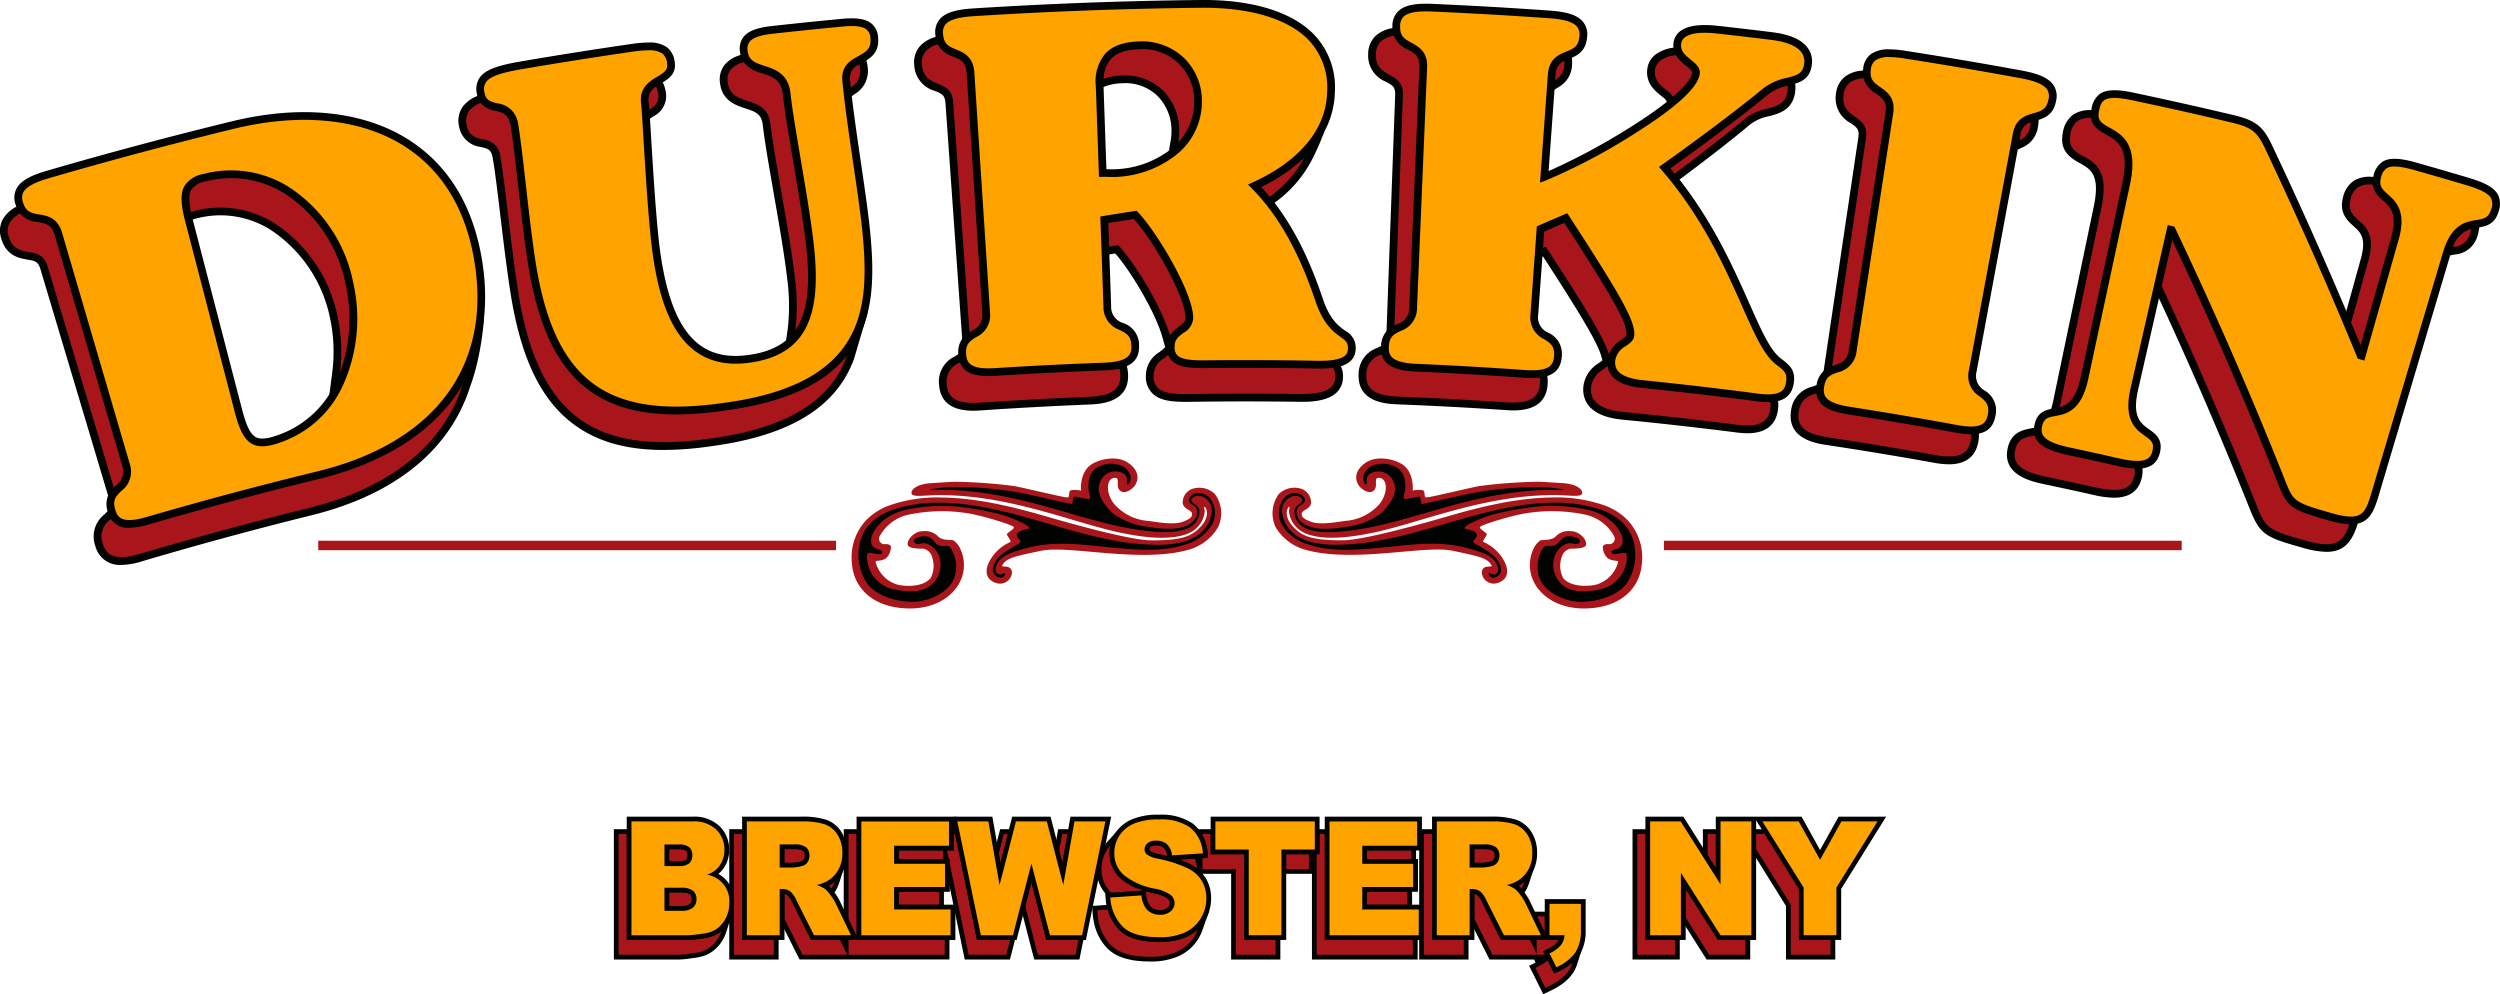 <svg xmlns="http://www.w3.org/2000/svg" xmlns:xlink="http://www.w3.org/1999/xlink" width="380" height="151.112" viewBox="0 0 380 151.112">
  <defs>
    <clipPath id="clip-path">
      <rect id="Rectangle_35" data-name="Rectangle 35" width="380" height="151.112" fill="none"/>
    </clipPath>
  </defs>
  <g id="Group_20" data-name="Group 20" transform="translate(-401 -115.958)">
    <g id="Group_6" data-name="Group 6" transform="translate(401 115.958)">
      <g id="Group_5" data-name="Group 5" clip-path="url(#clip-path)">
        <path id="Path_2" data-name="Path 2" d="M156.876,197.419h0a1.655,1.655,0,0,0,.459-1.255,1.558,1.558,0,0,0-.461-1.193,2.316,2.316,0,0,0-1.6-.427h-2.21v3.311h2.177a2.379,2.379,0,0,0,1.63-.435" transform="translate(-52.086 -66.199)" fill="#000300"/>
        <path id="Path_3" data-name="Path 3" d="M157.44,207.546a1.732,1.732,0,0,0,.532-1.327,1.578,1.578,0,0,0-.527-1.246,2.789,2.789,0,0,0-1.837-.469h-2.539v3.535h2.55a2.631,2.631,0,0,0,1.822-.494" transform="translate(-52.086 -69.589)" fill="#000300"/>
        <path id="Path_4" data-name="Path 4" d="M161.663,191.052h-2.688v13.51l-1.636,1.391a4.476,4.476,0,0,1-.541.4,4.994,4.994,0,0,1-1.88.563,20.333,20.333,0,0,1-2.225.236h-8.566v-16.1h-2.69v19.806h9.832c.059,0,.124,0,.2,0,.329-.013.806-.059,1.416-.137q.362-.046.79-.106a8.557,8.557,0,0,0,1.327-.282,5.189,5.189,0,0,0,.557-.205,3.725,3.725,0,0,0,.487-.256,5.722,5.722,0,0,0,.894-.681,5.638,5.638,0,0,0,.511-.545,5.983,5.983,0,0,0,.632-.941,5.871,5.871,0,0,0,.415-.97l.48-1.463v5.591h7.5v-3.709h-4.809Z" transform="translate(-48.128 -65.011)" fill="#000300"/>
        <path id="Path_5" data-name="Path 5" d="M183.048,197.836h0a1.325,1.325,0,0,0,.815-.549,1.7,1.7,0,0,0,.316-1.012,1.667,1.667,0,0,0-.5-1.3,2.851,2.851,0,0,0-1.864-.453h-2.2v3.547h2.111a7.036,7.036,0,0,0,1.321-.236" transform="translate(-61.119 -66.193)" fill="#000300"/>
        <path id="Path_6" data-name="Path 6" d="M192.058,191.052h-2.688v5.8l-1.852,1.591a4.864,4.864,0,0,1-.512.385c-.092.059-.191.117-.3.171l-.968.5.841.7a3.145,3.145,0,0,1,.35.362l.647.757.52-.849c.057-.093.112-.187.161-.278a5.63,5.63,0,0,0,.418-.978l.691-2.151v7.861l1.067,2.221h-1.067v.244l-.117-.244h-4.4l-2.65-5.272a4.042,4.042,0,0,0-.918-1.352,1.968,1.968,0,0,0-.811-.358l-.86-.166v4.815l3.036,6.042h22.789v-3.709H192.058Z" transform="translate(-61.119 -65.011)" fill="#000300"/>
        <rect id="Rectangle_28" data-name="Rectangle 28" width="7.585" height="3.441" transform="translate(135.89 134.81)" fill="#000300"/>
        <path id="Path_7" data-name="Path 7" d="M215.983,190.665l-.519-2.506-1.144.094v4.307h-8.34v2.78h7.744l3.008,14.533H223.6l.956-3.708H219.19Z" transform="translate(-70.091 -64.026)" fill="#000300"/>
        <path id="Path_8" data-name="Path 8" d="M236.767,198.872l-1.68,6.509,2.108,8.136h6.868l.761-3.708H239.6Z" transform="translate(-79.995 -67.672)" fill="#000300"/>
        <path id="Path_9" data-name="Path 9" d="M232.049,191.052h-2.106l-.951,3.7.856,4.873Z" transform="translate(-77.921 -65.011)" fill="#000300"/>
        <path id="Path_10" data-name="Path 10" d="M245.785,191.052H243.5l-.579,3.3,1.357,5.263Z" transform="translate(-82.661 -65.011)" fill="#000300"/>
        <path id="Path_11" data-name="Path 11" d="M254.626,201.484l4.844-.327a4.017,4.017,0,0,0,.627,1.881h0a2.579,2.579,0,0,0,2.206,1.055,2.342,2.342,0,0,0,1.651-.54,1.677,1.677,0,0,0,.582-1.257,1.741,1.741,0,0,0-.831-1.425l.084-.006-.2-.063a8.9,8.9,0,0,0-2.156-.727c-.39-.094-.764-.2-1.111-.3l-.111-.033-.1-.031a8.566,8.566,0,0,1-3.343-1.736,4.365,4.365,0,0,1-1.4-3.326,4.759,4.759,0,0,1,.1-.952L256,191.1l-1.778,1.963a5.709,5.709,0,0,0-.641.85,6.483,6.483,0,0,0-.391.749,6.167,6.167,0,0,0-.282.782,5.99,5.99,0,0,0-.228,1.641,5.607,5.607,0,0,0,1.711,4.169Z" transform="translate(-85.982 -65.029)" fill="#000300"/>
        <path id="Path_12" data-name="Path 12" d="M265.732,212.631a9.105,9.105,0,0,1-3.868.724c-2.757,0-4.612-.554-5.673-1.694a6.548,6.548,0,0,1-1.493-2.673l-.161-.561-2.919.2.1,1.266a9.629,9.629,0,0,0,.307,1.789q.048.171.1.338c.071.222.152.441.24.654a7.682,7.682,0,0,0,1.472,2.295,4.967,4.967,0,0,0,.556.515c.1.08.2.156.309.23a5.974,5.974,0,0,0,.677.4,7.165,7.165,0,0,0,.753.326,10.123,10.123,0,0,0,2.2.51,17.112,17.112,0,0,0,2.1.121,10.389,10.389,0,0,0,4.414-.847,6.977,6.977,0,0,0,1.666-1.1,6.667,6.667,0,0,0,1.259-1.515,7.249,7.249,0,0,0,.571-1.167l1.1-3.132-2.267,2.344a5.685,5.685,0,0,1-1.451.98" transform="translate(-85.62 -70.923)" fill="#000300"/>
        <path id="Path_13" data-name="Path 13" d="M279.549,194.122h-5.07v-3.07h-2.695v1.105l.081.156a6.991,6.991,0,0,1,.683,2.4l-.764.048-3.892.245a2.767,2.767,0,0,0-.787-1.694,2.427,2.427,0,0,0-1.662-.535,1.918,1.918,0,0,0-1.317.4,1.267,1.267,0,0,0-.444.973,1.006,1.006,0,0,0,.362.75l.015.014a4.016,4.016,0,0,0,1.661.631c.447.1.877.209,1.281.315l.93.245.74.249a10.856,10.856,0,0,1,1.72.718,6.352,6.352,0,0,1,.835.546l1.375,1.061-.106-.849h4.362v13.027h7.481v-3.708h-4.788Z" transform="translate(-89.725 -65.011)" fill="#000300"/>
        <rect id="Rectangle_29" data-name="Rectangle 29" width="7.584" height="3.441" transform="translate(207.054 134.81)" fill="#000300"/>
        <rect id="Rectangle_30" data-name="Rectangle 30" width="8.186" height="2.781" transform="translate(207.054 128.533)" fill="#000300"/>
        <path id="Path_14" data-name="Path 14" d="M302.561,191.052h-2.27v3.07h-5.069v3.708h4.65v13.027h16.07v-3.709h-13.38Z" transform="translate(-100.457 -65.011)" fill="#000300"/>
        <path id="Path_15" data-name="Path 15" d="M329.675,191.052h-2.692v19.806h7.5v-3.709h-4.805Z" transform="translate(-111.265 -65.011)" fill="#000300"/>
        <path id="Path_16" data-name="Path 16" d="M351.786,216.62l-1.029-2.073a5.019,5.019,0,0,0,1.742-1.266,2.578,2.578,0,0,0,.295-.5l.459-1.02h-2.5V208.2h-3.059l1.713,3.568h-5.583l-2.65-5.272a4.039,4.039,0,0,0-.918-1.353,1.97,1.97,0,0,0-.81-.358l-.861-.166v4.823l3.032,6.034H348.4l.217.452-.98.493,2.149,4.321,1.112-.524a11.471,11.471,0,0,0,1.546-.876c.153-.1.3-.214.444-.324a6.832,6.832,0,0,0,1.107-1.072c.1-.128.2-.26.292-.395a5.67,5.67,0,0,0,.654-1.357c.007-.023.014-.047.021-.073l.781-2.453-1.945,1.687a8.9,8.9,0,0,1-2.009,1.269" transform="translate(-115.213 -69.626)" fill="#000300"/>
        <path id="Path_17" data-name="Path 17" d="M342.017,197.836h0a1.327,1.327,0,0,0,.815-.549,1.7,1.7,0,0,0,.316-1.012,1.673,1.673,0,0,0-.5-1.3,2.852,2.852,0,0,0-1.865-.453h-2.2v3.547H340.7a7.044,7.044,0,0,0,1.321-.236" transform="translate(-115.213 -66.193)" fill="#000300"/>
        <path id="Path_18" data-name="Path 18" d="M349.059,203.519l.647.757.52-.849c.055-.091.11-.184.159-.274a5.552,5.552,0,0,0,.416-.972l.788-2.44-1.948,1.668a4.789,4.789,0,0,1-.507.38,3.408,3.408,0,0,1-.3.172l-.97.5.841.7a3.087,3.087,0,0,1,.348.36" transform="translate(-118.372 -67.967)" fill="#000300"/>
        <path id="Path_19" data-name="Path 19" d="M387.255,201v7.056l3.923,6.188h6.63v-3.709h-4.5Z" transform="translate(-131.774 -68.395)" fill="#000300"/>
        <path id="Path_20" data-name="Path 20" d="M378.827,191.052h-2.693v19.806h7.182v-3.709h-4.489Z" transform="translate(-127.99 -65.011)" fill="#000300"/>
        <path id="Path_21" data-name="Path 21" d="M395.044,191.052h-2.7v4.178l2.7,4.26Z" transform="translate(-133.507 -65.011)" fill="#000300"/>
        <path id="Path_22" data-name="Path 22" d="M411.466,207.149v-7.234l-5.524-8.863H403.49v3.194l5.281,8.472v8.14h7.492v-3.709Z" transform="translate(-137.299 -65.011)" fill="#000300"/>
        <path id="Path_23" data-name="Path 23" d="M219.719,190.492v.243h.05Z" transform="translate(-74.765 -64.82)" fill="#a8161c"/>
        <path id="Path_24" data-name="Path 24" d="M189.172,212.94h-4.39l-2.853-5.676a3.345,3.345,0,0,0-.7-1.092,1.246,1.246,0,0,0-.515-.228v3.768l2.759,5.49h6.789l-.642-1.335Z" transform="translate(-61.492 -70.078)" fill="#a8161c"/>
        <path id="Path_25" data-name="Path 25" d="M156.751,197.267a.894.894,0,0,0,.234-.73.817.817,0,0,0-.231-.662c-.075-.071-.334-.235-1.1-.235h-1.487V197.5h1.454c.818,0,1.073-.182,1.132-.237" transform="translate(-52.459 -66.572)" fill="#a8161c"/>
        <path id="Path_26" data-name="Path 26" d="M157.32,207.391a.99.99,0,0,0,.3-.8.868.868,0,0,0-.286-.706c-.1-.086-.42-.286-1.354-.286h-1.816v2.089h1.827a1.969,1.969,0,0,0,1.329-.3" transform="translate(-52.459 -69.962)" fill="#a8161c"/>
        <path id="Path_27" data-name="Path 27" d="M155.391,208a20.362,20.362,0,0,1-2.326.243h-9.29v-16.1h-1.243v18.359h9.109c.05,0,.106,0,.168,0,.307-.013.761-.056,1.355-.131q.357-.046.781-.106a7.807,7.807,0,0,0,1.215-.257,4.307,4.307,0,0,0,.478-.175,3.116,3.116,0,0,0,.4-.209,4.984,4.984,0,0,0,.78-.6,5.085,5.085,0,0,0,.446-.476,5.253,5.253,0,0,0,.554-.827,5.132,5.132,0,0,0,.364-.85,5.182,5.182,0,0,1-.628.459,5.577,5.577,0,0,1-2.162.666" transform="translate(-48.501 -65.384)" fill="#a8161c"/>
        <path id="Path_28" data-name="Path 28" d="M170.358,192.148h-1.241v18.359h6.05v-2.262h-4.809Z" transform="translate(-57.547 -65.384)" fill="#a8161c"/>
        <path id="Path_29" data-name="Path 29" d="M183.252,197.506l.017,0a.6.6,0,0,0,.38-.263.978.978,0,0,0,.181-.59.916.916,0,0,0-.262-.762c-.069-.062-.37-.265-1.379-.265h-1.476v2.1H182.1a6.209,6.209,0,0,0,1.151-.216" transform="translate(-61.493 -66.566)" fill="#a8161c"/>
        <path id="Path_30" data-name="Path 30" d="M191.316,204.193c.05-.081.1-.164.144-.248a4.868,4.868,0,0,0,.362-.851,5.447,5.447,0,0,1-.589.443c-.111.073-.23.141-.356.207a3.843,3.843,0,0,1,.439.449" transform="translate(-64.951 -69.108)" fill="#a8161c"/>
        <path id="Path_31" data-name="Path 31" d="M196.739,216.548H195.5v2.262h14.623v-2.262H196.739Z" transform="translate(-66.524 -73.686)" fill="#a8161c"/>
        <path id="Path_32" data-name="Path 32" d="M196.739,192.148H195.5v12.987l1.24,2.582Z" transform="translate(-66.524 -65.384)" fill="#a8161c"/>
        <rect id="Rectangle_31" data-name="Rectangle 31" width="6.139" height="1.994" transform="translate(136.613 135.534)" fill="#a8161c"/>
        <path id="Path_33" data-name="Path 33" d="M213.818,197.251v-1.325h-6.741v1.333h6.741Z" transform="translate(-70.464 -66.669)" fill="#a8161c"/>
        <path id="Path_34" data-name="Path 34" d="M219.426,192.148H219.2v2.492h-1.005l.276,1.334h.126v.609l2.882,13.924H227.2l.583-2.262h-5.026Z" transform="translate(-74.247 -65.384)" fill="#a8161c"/>
        <path id="Path_35" data-name="Path 35" d="M237.153,203.253l-.934,3.619,1.92,7.413h5.719l.464-2.262h-4.9Z" transform="translate(-80.38 -69.162)" fill="#a8161c"/>
        <path id="Path_36" data-name="Path 36" d="M231.5,192.148h-.613l-.773,3,.249,1.419Z" transform="translate(-78.302 -65.384)" fill="#a8161c"/>
        <path id="Path_37" data-name="Path 37" d="M245.305,192.148h-.815l-.447,2.544.484,1.876Z" transform="translate(-83.043 -65.384)" fill="#a8161c"/>
        <path id="Path_38" data-name="Path 38" d="M264.514,207.443a1.846,1.846,0,0,0,1.622.759,1.659,1.659,0,0,0,1.158-.347.957.957,0,0,0,.351-.727.918.918,0,0,0-.333-.695,5.314,5.314,0,0,0-2.217-.823q-.606-.146-1.149-.309l.072.584a3.423,3.423,0,0,0,.5,1.558" transform="translate(-89.815 -69.859)" fill="#a8161c"/>
        <path id="Path_39" data-name="Path 39" d="M264.911,195.633l.017.016a3.411,3.411,0,0,0,1.329.453q.692.16,1.3.321l0-.026a2.142,2.142,0,0,0-.555-1.282,1.742,1.742,0,0,0-1.182-.352,1.275,1.275,0,0,0-.833.214.543.543,0,0,0-.2.435c0,.03,0,.1.131.22" transform="translate(-90.099 -66.274)" fill="#a8161c"/>
        <path id="Path_40" data-name="Path 40" d="M260.27,201.667a9.267,9.267,0,0,1-3.619-1.9,5.064,5.064,0,0,1-1.628-3.855,5.435,5.435,0,0,1,.112-1.1,4.89,4.89,0,0,0-.559.74,5.753,5.753,0,0,0-.348.664,5.408,5.408,0,0,0-.249.689,5.235,5.235,0,0,0-.2,1.442A4.9,4.9,0,0,0,255.273,202Z" transform="translate(-86.356 -66.292)" fill="#a8161c"/>
        <path id="Path_41" data-name="Path 41" d="M274.358,199.346c0-.022-.006-.045-.009-.067a8.532,8.532,0,0,0-.267-1.312v0l-.046-.15-2.444.154a11.517,11.517,0,0,1,1.837.769,7.123,7.123,0,0,1,.929.608" transform="translate(-92.417 -67.312)" fill="#a8161c"/>
        <path id="Path_42" data-name="Path 42" d="M262.268,214.473c-2.969,0-5-.629-6.2-1.925a7.23,7.23,0,0,1-1.659-2.965l-1.6.108.044.536a8.845,8.845,0,0,0,.284,1.655c.028.1.059.207.092.309.065.2.138.4.218.6a6.927,6.927,0,0,0,1.333,2.079,4.355,4.355,0,0,0,.478.442q.129.1.268.2a5.23,5.23,0,0,0,.594.352,6.289,6.289,0,0,0,.675.292,9.271,9.271,0,0,0,2.044.471,16.21,16.21,0,0,0,2.014.115,9.69,9.69,0,0,0,4.1-.777,6.265,6.265,0,0,0,1.494-.982,5.925,5.925,0,0,0,1.122-1.352,6.411,6.411,0,0,0,.513-1.05,6.362,6.362,0,0,1-1.635,1.1,9.8,9.8,0,0,1-4.176.794" transform="translate(-86.023 -71.316)" fill="#a8161c"/>
        <rect id="Rectangle_32" data-name="Rectangle 32" width="3.467" height="2.262" transform="translate(195.487 129.835)" fill="#a8161c"/>
        <path id="Path_43" data-name="Path 43" d="M283.377,195.218h-5.07v-3.07h-1.248v.206a7.675,7.675,0,0,1,.761,2.667l.084.74-.846.053v1.666h5.072v13.027h6.034v-2.262h-4.788Z" transform="translate(-94.277 -65.384)" fill="#a8161c"/>
        <rect id="Rectangle_33" data-name="Rectangle 33" width="6.137" height="1.994" transform="translate(207.778 135.534)" fill="#a8161c"/>
        <rect id="Rectangle_34" data-name="Rectangle 34" width="6.74" height="1.333" transform="translate(207.777 129.257)" fill="#a8161c"/>
        <path id="Path_44" data-name="Path 44" d="M304.608,192.148h-.823v3.07h-.42v15.288h14.623v-2.262h-13.38Z" transform="translate(-103.229 -65.384)" fill="#a8161c"/>
        <path id="Path_45" data-name="Path 45" d="M329.325,192.148H328.08v18.359h6.05v-2.262h-4.805Z" transform="translate(-111.638 -65.384)" fill="#a8161c"/>
        <path id="Path_46" data-name="Path 46" d="M356.622,223.238l-.988-1.991q-.035.035-.075.071l-.072.063c-.051.044-.107.088-.169.135l-.1.072c-.069.049-.143.1-.225.152s-.17.106-.267.162c-.144.084-.3.17-.485.26l-.473.238,1.513,3.042.47-.221a10.69,10.69,0,0,0,1.447-.82q.213-.145.407-.3a6.1,6.1,0,0,0,.99-.957q.137-.167.252-.34a4.921,4.921,0,0,0,.568-1.183c.007-.021.013-.044.019-.066a9.592,9.592,0,0,1-2.187,1.383Z" transform="translate(-120.38 -75.285)" fill="#a8161c"/>
        <path id="Path_47" data-name="Path 47" d="M355.32,211.14h-1.186l1.186,2.469Z" transform="translate(-120.504 -71.846)" fill="#a8161c"/>
        <path id="Path_48" data-name="Path 48" d="M342.22,197.506l.017,0a.6.6,0,0,0,.38-.263.978.978,0,0,0,.181-.59.917.917,0,0,0-.262-.762c-.069-.062-.37-.265-1.379-.265h-1.476v2.1h1.388a6.21,6.21,0,0,0,1.151-.216" transform="translate(-115.586 -66.566)" fill="#a8161c"/>
        <path id="Path_49" data-name="Path 49" d="M349.225,215.2h1.2l-.261-.526.631-.316a4.259,4.259,0,0,0,1.5-1.062,1.84,1.84,0,0,0,.212-.358h-3.353v2.118l-1.019-2.118h-4.386l-2.853-5.676a3.333,3.333,0,0,0-.7-1.093,1.24,1.24,0,0,0-.515-.228v3.776l2.755,5.482h6.789Z" transform="translate(-115.586 -70.078)" fill="#a8161c"/>
        <path id="Path_50" data-name="Path 50" d="M350.282,204.193c.049-.08.1-.162.143-.245a4.811,4.811,0,0,0,.361-.846,5.564,5.564,0,0,1-.583.438c-.111.072-.23.141-.357.206a3.738,3.738,0,0,1,.437.447" transform="translate(-119.044 -69.111)" fill="#a8161c"/>
        <path id="Path_51" data-name="Path 51" d="M388.352,204.773v4.355l3.6,5.675h5.508v-2.262h-4.178Z" transform="translate(-132.148 -69.68)" fill="#a8161c"/>
        <path id="Path_52" data-name="Path 52" d="M378.477,192.148h-1.246v18.359h5.735v-2.262h-4.489Z" transform="translate(-128.363 -65.384)" fill="#a8161c"/>
        <path id="Path_53" data-name="Path 53" d="M394.693,192.148h-1.249v3.245l1.249,1.974Z" transform="translate(-133.88 -65.384)" fill="#a8161c"/>
        <path id="Path_54" data-name="Path 54" d="M411.115,208.245v-7.75l-5.2-8.346h-1.327v2.264l5.281,8.471v7.624h6.045v-2.262Z" transform="translate(-137.672 -65.384)" fill="#a8161c"/>
        <path id="Path_55" data-name="Path 55" d="M158.316,196.863a3.791,3.791,0,0,0,.6-.588,4.767,4.767,0,0,0,1.051-3.087,4.875,4.875,0,0,0-1.459-3.581,5.561,5.561,0,0,0-4.082-1.449h-10.03V206.9h9.3a20.442,20.442,0,0,0,2.329-.243,5.592,5.592,0,0,0,2.168-.668,5.188,5.188,0,0,0,1.846-1.969,5.725,5.725,0,0,0,.67-2.764,5.174,5.174,0,0,0-.963-3.177,4.417,4.417,0,0,0-1.432-1.219m-4.672-2.872a.882.882,0,0,1-.229.72c-.057.055-.309.233-1.122.233h-1.437V193.11h1.471c.784,0,1.034.176,1.092.23a.8.8,0,0,1,.225.65m-2.788,5.691h1.8c.93,0,1.251.2,1.345.282a.856.856,0,0,1,.28.694.973.973,0,0,1-.3.786c-.118.111-.448.3-1.318.3h-1.811Z" transform="translate(-49.134 -64.026)" fill="#000300"/>
        <path id="Path_56" data-name="Path 56" d="M220.889,188.158l-1.228,6.979-1.8-6.979h-5.826l-1.794,6.981-1.226-6.981H188.379v18.134l-2.608-5.43a7.45,7.45,0,0,0-.773-1.2,6.34,6.34,0,0,0-.866-.995q.179-.094.337-.2a5.378,5.378,0,0,0,1.811-1.953,6.377,6.377,0,0,0-.2-6.027,4.519,4.519,0,0,0-2.333-1.865,11.808,11.808,0,0,0-3.76-.464h-9.008V206.9h6.44V199.91a1.228,1.228,0,0,1,.49.221,3.344,3.344,0,0,1,.7,1.087l2.858,5.685h21.93v-5.364h-8.582v-1.963h7.737V194.6h-7.737v-1.3h8.34v-3.449l3.529,17.054H212.7l2.252-8.724,2.26,8.724h6.025l3.843-18.745ZM177.415,193.1h1.461c1,0,1.3.2,1.368.261a.9.9,0,0,1,.257.75.953.953,0,0,1-.177.582.586.586,0,0,1-.371.257l-.018,0a6.2,6.2,0,0,1-1.147.216h-1.373Z" transform="translate(-58.179 -64.026)" fill="#000300"/>
        <path id="Path_57" data-name="Path 57" d="M267.669,195.287a11.272,11.272,0,0,0-1.765-.746l4.39-.276-.086-.756A6.158,6.158,0,0,0,268,189.092a8.375,8.375,0,0,0-5.141-1.381,10.054,10.054,0,0,0-4.264.747,5.585,5.585,0,0,0-2.473,2.144,5.515,5.515,0,0,0-.823,2.894,5.077,5.077,0,0,0,1.633,3.867,9.19,9.19,0,0,0,3.547,1.876l-5.839.393.058.73a7.678,7.678,0,0,0,1.98,4.754c1.207,1.3,3.241,1.93,6.214,1.93a9.811,9.811,0,0,0,4.183-.795,6.2,6.2,0,0,0,2.7-2.407,6.524,6.524,0,0,0,.962-3.444,5.885,5.885,0,0,0-.734-2.914,5.775,5.775,0,0,0-2.335-2.2m-6.2-2.066c-.127-.115-.127-.181-.127-.208a.529.529,0,0,1,.2-.424,1.261,1.261,0,0,1,.822-.209,1.723,1.723,0,0,1,1.171.348,2.122,2.122,0,0,1,.55,1.273v0q-.6-.157-1.279-.315a3.428,3.428,0,0,1-1.321-.449Zm2.992,7.921a.925.925,0,0,1-.346.716,1.646,1.646,0,0,1-1.147.342,1.832,1.832,0,0,1-1.61-.752,3.4,3.4,0,0,1-.493-1.551l-.069-.56q.534.159,1.127.3a5.3,5.3,0,0,1,2.209.819.905.905,0,0,1,.329.683" transform="translate(-86.649 -63.874)" fill="#000300"/>
        <path id="Path_58" data-name="Path 58" d="M347.073,205.721l-2.333-4.859a7.417,7.417,0,0,0-.773-1.2h0a6.308,6.308,0,0,0-.866-.995q.179-.094.337-.2a5.387,5.387,0,0,0,1.811-1.953,5.841,5.841,0,0,0,.66-2.831,5.769,5.769,0,0,0-.863-3.2,4.513,4.513,0,0,0-2.333-1.865,11.807,11.807,0,0,0-3.761-.465h-9.009V206.9h6.44V199.91a1.234,1.234,0,0,1,.49.221,3.32,3.32,0,0,1,.7,1.087l2.858,5.684h8.742a1.817,1.817,0,0,1-.2.333,4.235,4.235,0,0,1-1.5,1.057l-.645.323L348.507,212l.642-.3a7.669,7.669,0,0,0,3.177-2.482,6.847,6.847,0,0,0,.967-3.848v-4.676h-6.221Zm-7.6-11.612a.949.949,0,0,1-.178.582.587.587,0,0,1-.371.257l-.018,0a6.142,6.142,0,0,1-1.147.216h-1.372V193.1h1.46c1,0,1.3.2,1.368.26a.9.9,0,0,1,.257.751" transform="translate(-112.272 -64.026)" fill="#000300"/>
        <path id="Path_59" data-name="Path 59" d="M408.469,188.158l-2.822,5.07-2.816-5.07H389.8v7.8l-4.936-7.8H379.1V206.9h6.122v-7.73l4.9,7.73h5.807V188.716l6.5,10.426V206.9h6.429v-7.762l6.833-10.983Z" transform="translate(-128.998 -64.026)" fill="#000300"/>
        <path id="Path_60" data-name="Path 60" d="M278.928,193.876H284V206.9h6.418V193.876h5.07v-5.718H278.928Z" transform="translate(-94.913 -64.026)" fill="#000300"/>
        <path id="Path_61" data-name="Path 61" d="M311.655,199.575h7.737V194.6h-7.737v-1.3h8.339v-5.141H305.226V206.9h15.01v-5.364h-8.581Z" transform="translate(-103.862 -64.026)" fill="#000300"/>
        <path id="Path_62" data-name="Path 62" d="M156.991,197.35a3.94,3.94,0,0,0,1.734-1.156,4.049,4.049,0,0,0,.889-2.632,4.154,4.154,0,0,0-1.246-3.068,4.849,4.849,0,0,0-3.572-1.239H145.49v17.3h8.582a20.236,20.236,0,0,0,2.228-.236,4.976,4.976,0,0,0,1.887-.566,4.454,4.454,0,0,0,1.591-1.7,5,5,0,0,0,.581-2.419,4.049,4.049,0,0,0-3.369-4.283m-6.486-4.59H152.7a2.318,2.318,0,0,1,1.585.425,1.535,1.535,0,0,1,.456,1.18,1.632,1.632,0,0,1-.456,1.245,2.352,2.352,0,0,1-1.618.431h-2.162Zm4.346,9.587a2.644,2.644,0,0,1-1.811.49h-2.535v-3.5h2.524a2.758,2.758,0,0,1,1.827.466,1.573,1.573,0,0,1,.521,1.233,1.711,1.711,0,0,1-.526,1.315" transform="translate(-49.507 -64.399)" fill="#ffa300"/>
        <path id="Path_63" data-name="Path 63" d="M203.434,199.225h7.737V195.7h-7.737v-2.749h8.34v-3.693H198.452v17.3h13.564v-3.917h-8.582Z" transform="translate(-67.529 -64.399)" fill="#ffa300"/>
        <path id="Path_64" data-name="Path 64" d="M236.667,198.926l-2.494-9.671h-4.7l-2.488,9.683-1.7-9.683h-4.722l3.58,17.3h4.875l2.81-10.891,2.822,10.891h4.875l3.546-17.3h-4.7Z" transform="translate(-75.051 -64.399)" fill="#ffa300"/>
        <path id="Path_65" data-name="Path 65" d="M184.791,200.465a5.252,5.252,0,0,0-.795-.91,4.8,4.8,0,0,0-1.294-.637,5.747,5.747,0,0,0,1.746-.685,4.648,4.648,0,0,0,1.57-1.693,5.1,5.1,0,0,0,.571-2.484,5.043,5.043,0,0,0-.746-2.8,3.79,3.79,0,0,0-1.964-1.575,11.246,11.246,0,0,0-3.523-.425h-8.285v17.3h4.993v-7.021h.439a1.986,1.986,0,0,1,1.218.4,4.023,4.023,0,0,1,.9,1.333l2.657,5.286H187.9l-2.407-5.013a6.836,6.836,0,0,0-.7-1.075m-3.508-4.981a1.309,1.309,0,0,1-.807.543,7.041,7.041,0,0,1-1.317.236h-2.1v-3.516h2.184a2.826,2.826,0,0,1,1.854.448,1.65,1.65,0,0,1,.494,1.286,1.678,1.678,0,0,1-.313,1" transform="translate(-58.552 -64.399)" fill="#ffa300"/>
        <path id="Path_66" data-name="Path 66" d="M267.723,196.295a19.815,19.815,0,0,0-4.67-1.528,3.9,3.9,0,0,1-1.668-.637.988.988,0,0,1-.362-.743,1.245,1.245,0,0,1,.439-.961,1.892,1.892,0,0,1,1.306-.4,2.4,2.4,0,0,1,1.651.531,2.783,2.783,0,0,1,.785,1.7l4.685-.295a5.441,5.441,0,0,0-1.926-3.923,7.658,7.658,0,0,0-4.7-1.233,9.456,9.456,0,0,0-3.956.678,4.856,4.856,0,0,0-2.162,1.864,4.782,4.782,0,0,0-.718,2.519,4.362,4.362,0,0,0,1.4,3.339,10.446,10.446,0,0,0,4.664,2.1,6.1,6.1,0,0,1,2.546,1,1.635,1.635,0,0,1,.549,1.2,1.654,1.654,0,0,1-.576,1.245,2.318,2.318,0,0,1-1.641.537,2.556,2.556,0,0,1-2.195-1.05,4.057,4.057,0,0,1-.625-1.888l-4.73.319A6.934,6.934,0,0,0,257.61,205q1.58,1.7,5.684,1.7a9.075,9.075,0,0,0,3.874-.726,5.467,5.467,0,0,0,2.392-2.13,5.784,5.784,0,0,0,.856-3.068,5.15,5.15,0,0,0-.642-2.561,5.044,5.044,0,0,0-2.052-1.917" transform="translate(-87.051 -64.247)" fill="#ffa300"/>
        <path id="Path_67" data-name="Path 67" d="M390.892,198.825l-6.058-9.57h-4.642v17.3h4.675v-9.5l6.025,9.5h4.685v-17.3h-4.685Z" transform="translate(-129.371 -64.399)" fill="#ffa300"/>
        <path id="Path_68" data-name="Path 68" d="M357.005,213.016h2.283a2.709,2.709,0,0,1-.532,1.493,5.011,5.011,0,0,1-1.75,1.268l1.042,2.1a6.946,6.946,0,0,0,2.886-2.23,6.128,6.128,0,0,0,.845-3.446v-3.953h-4.774Z" transform="translate(-121.481 -70.863)" fill="#ffa300"/>
        <path id="Path_69" data-name="Path 69" d="M418.069,189.255l-3.248,5.835-3.241-5.835h-5.522l6.266,10.053v7.245h4.982v-7.245l6.255-10.053Z" transform="translate(-138.173 -64.399)" fill="#ffa300"/>
        <path id="Path_70" data-name="Path 70" d="M280.024,193.526h5.07v13.027h4.971V193.526h5.07v-4.272H280.024Z" transform="translate(-95.286 -64.399)" fill="#ffa300"/>
        <path id="Path_71" data-name="Path 71" d="M311.3,199.225h7.737V195.7H311.3v-2.749h8.34v-3.693H306.322v17.3h13.564v-3.917H311.3Z" transform="translate(-104.235 -64.399)" fill="#ffa300"/>
        <path id="Path_72" data-name="Path 72" d="M343.761,200.465a5.274,5.274,0,0,0-.8-.91,4.8,4.8,0,0,0-1.294-.637,5.741,5.741,0,0,0,1.746-.685,4.649,4.649,0,0,0,1.57-1.693,5.1,5.1,0,0,0,.571-2.484,5.043,5.043,0,0,0-.747-2.8,3.79,3.79,0,0,0-1.964-1.575,11.247,11.247,0,0,0-3.523-.425H331.04v17.3h4.993v-7.021h.439a1.986,1.986,0,0,1,1.218.4,4.023,4.023,0,0,1,.9,1.333l2.657,5.286h5.617l-2.407-5.013a6.826,6.826,0,0,0-.7-1.075m-3.508-4.981a1.307,1.307,0,0,1-.807.543,7.041,7.041,0,0,1-1.317.236h-2.1v-3.516h2.184a2.828,2.828,0,0,1,1.855.448,1.65,1.65,0,0,1,.494,1.286,1.678,1.678,0,0,1-.313,1" transform="translate(-112.646 -64.399)" fill="#ffa300"/>
        <path id="Path_73" data-name="Path 73" d="M277.871,118.134h78.7v1.444h-78.7Zm-125.837,0H73.33v1.444h78.7ZM262.3,120.717a3.964,3.964,0,0,0,.276,3.12c1.166,1.347,3.739,1.275,5.03.958a4.821,4.821,0,0,0,3.314-3.48c0-.253-1.121.007-1.73-.658a2.474,2.474,0,0,1-.61-1.56v-.018c0-.149.23-.493.871-.431a.825.825,0,0,0,.827-1.24,6.659,6.659,0,0,0-4.179-3.2,24.7,24.7,0,0,0-9.162-.257c-1.932.282-6.987,1.78-7.041,2.124s1.194.895,1.046,1.157-.662,1.009-.53,1.081a6.657,6.657,0,0,1,2.758,2.224c.332.507,1.37,2.01.586,3.239a2.342,2.342,0,0,1-1.763.876,1.86,1.86,0,0,1-1.306-.563c-.489-.463-.807-1.54-.012-1.924.433-.209,1.178,0,.97-.311-.629-1.067-1.6-1.3-5.91-2.2s-15.351,1.982-22.66-.232a7.572,7.572,0,0,1-4.209-3.323,4.945,4.945,0,0,1,.486-5.086,3.413,3.413,0,0,1,3.479-.749,2.206,2.206,0,0,1,1.4,2.13c-.176,1.052-1.368.986-1.416,1.649,0,.389.077.694,1.4,1.2s3.751.093,5.189-.126a7.551,7.551,0,0,0,4.735-2.052c1.692-1.474,1.921-4.139.623-4.466-1.228-.245-.222,1.169-.982,1.894s-2.093-.339-2.374-.889c-.947-1.707.529-2.926,1.14-3.338,1.581-1.066,3.931-.62,5.261.086,2.178,1.126,1.883,4.112,1.877,4.152.1-.033,1.412-.234,1.678.048.2.209.04.875.318.992s6.6-1.456,8.192-1.73a78.319,78.319,0,0,1,8.223-.634c1.244-.034,1.68.033,4.249.185s3.234,1.143,3.095,1.594c-.235.685-2.341.136-5.125.249-6.4.111-12.487,1.737-17.688,3.252-4.962,1.446-8.7,2.694-13.308,3.129-1.9.179-5.042.208-6.786-1.044a4.016,4.016,0,0,1-1.651-2.893c.013-.331.134-.544.046-.653-.03-.075-.107-.014-.243.252-.224.464-.46,1.783,1.527,3.409.986.806,2.543,1.491,7.2,1.4,3.414-.164,12.415-2.713,15.057-3.483,5.225-1.522,10.781-2.942,16.387-3.02a22.019,22.019,0,0,1,8.094,1.248,9.4,9.4,0,0,1,3.414,2.213,8.337,8.337,0,0,1,2.134,6.766c-.311,3.337-2.882,6.4-8.22,6.635-6.752.293-10.277-4.817-8.183-9.162a3.117,3.117,0,0,1,.984-1.17c.217-.136,1.721.087,2.364-.631a2.723,2.723,0,0,1,2.321-.767c1.33-.019,2.605,1.478,2.211,2.2-.329.518-2.213.437-2.339.457a1.78,1.78,0,0,0-1.333,1.378m-105.707-5.7a9.412,9.412,0,0,1,3.414-2.213,22.022,22.022,0,0,1,8.094-1.248c5.606.078,11.162,1.5,16.387,3.02,2.642.769,11.643,3.318,15.057,3.483,4.652.094,6.21-.591,7.195-1.4,1.988-1.626,1.752-2.944,1.527-3.409-.136-.266-.212-.327-.242-.252-.088.11.032.323.046.653a4.018,4.018,0,0,1-1.651,2.893c-1.744,1.253-4.889,1.223-6.787,1.044-4.606-.435-8.345-1.683-13.308-3.129-5.2-1.515-11.285-3.142-17.688-3.252-2.784-.113-4.891.437-5.125-.249-.14-.451.525-1.441,3.094-1.594s3.006-.22,4.249-.185a78.339,78.339,0,0,1,8.224.634c1.587.274,7.914,1.847,8.192,1.73s.123-.783.318-.992c.266-.282,1.574-.081,1.678-.048-.007-.04-.3-3.025,1.877-4.152,1.331-.707,3.681-1.153,5.262-.086.61.412,2.087,1.63,1.139,3.338-.28.55-1.613,1.613-2.373.889s.245-2.139-.982-1.894c-1.3.327-1.069,2.992.623,4.466a7.551,7.551,0,0,0,4.736,2.052c1.438.219,3.867.627,5.188.126s1.4-.806,1.4-1.2c-.048-.662-1.24-.6-1.416-1.649a2.2,2.2,0,0,1,1.4-2.13,3.413,3.413,0,0,1,3.479.749,4.945,4.945,0,0,1,.486,5.086,7.568,7.568,0,0,1-4.208,3.323c-7.31,2.214-18.346-.662-22.66.232s-5.281,1.129-5.911,2.2c-.206.306.537.1.97.311.8.385.477,1.461-.012,1.924a1.857,1.857,0,0,1-1.3.563,2.34,2.34,0,0,1-1.763-.876c-.784-1.229.253-2.731.586-3.239a6.652,6.652,0,0,1,2.757-2.224c.133-.071-.382-.818-.53-1.081s1.1-.814,1.047-1.157-5.109-1.842-7.041-2.124a24.708,24.708,0,0,0-9.163.257,6.657,6.657,0,0,0-4.178,3.2.825.825,0,0,0,.827,1.24c.641-.062.871.282.871.431v.018a2.467,2.467,0,0,1-.61,1.56c-.608.666-1.728.405-1.73.658a4.823,4.823,0,0,0,3.315,3.48c1.291.317,3.863.389,5.03-.958a3.958,3.958,0,0,0,.276-3.12,1.779,1.779,0,0,0-1.333-1.378c-.127-.02-2.011.061-2.339-.457-.395-.719.88-2.217,2.21-2.2a2.723,2.723,0,0,1,2.321.767c.644.718,2.148.495,2.364.631a3.105,3.105,0,0,1,.984,1.17c2.1,4.344-1.43,9.454-8.183,9.162-5.338-.234-7.909-3.3-8.22-6.635a8.337,8.337,0,0,1,2.134-6.766" transform="translate(-24.953 -35.943)" fill="#a8161c"/>
        <path id="Path_74" data-name="Path 74" d="M336.6,120.811c.363-1,1.635-2.168,2.734-1.833s1.6-.684.3-1-1.732.065-2.114.451c-.115.117-.2.218-.278.306a1.461,1.461,0,0,1-1.375.594l-.168,0a1.568,1.568,0,0,0-.666.079,1.819,1.819,0,0,0-.451.69,5.046,5.046,0,0,0-.236,4.29c.941,2.153,3.927,3.438,6.268,3.438,2.289,0,5.267-.8,6.764-2.6a7.72,7.72,0,0,0,1.335-5.891c-.384-2.469-1.981-4.278-4.747-5.377a20.749,20.749,0,0,0-7.373-1.194c-.141,0-.278,0-.412,0-5.5.077-10.846,1.634-16.019,3.141-5.292,1.541-10.872,3.2-16.56,3.245-2.451.064-5.226-.412-6.709-1.728A4.834,4.834,0,0,1,295.114,114a2.307,2.307,0,0,1,1.874-2.277,1.3,1.3,0,0,1,1.189.453c.265.5-.535.792-.83,1.132a1.26,1.26,0,0,0-.342.783,2.932,2.932,0,0,0,1.125,2.208c1.526,1.1,4.41,1,6.167.832,4.536-.428,8.5-1.6,13.422-3.036,5.251-1.53,11.4-3.172,17.9-3.284.626-.011,2.345.129,2.378-.054a21.272,21.272,0,0,0-4.559-.361l-.148,0a55.993,55.993,0,0,0-7.961.677c-1.569.271-3.152.624-4.683.965-1.263.281-4.1.965-4.251.89s-.185-1.1-.317-1.094-1.621.3-1.787.312-.474.149-.575.039c-.2-.222.024-.709.112-1.2.177-.993.028-2.808-1.181-3.51a4.171,4.171,0,0,0-4.2-.131,2.746,2.746,0,0,0-.978,1.406c-.084.365.174,1.35.484,1.24.2-.059-.243-1.159.606-1.649a2.465,2.465,0,0,1,3.587,1.408c.842,1.982-1.626,4.385-2.213,4.819a11.146,11.146,0,0,1-5.092,1.868c-2.122.323-4.53.588-6.243-.364a2.3,2.3,0,0,1-1.271-1.906,1.307,1.307,0,0,1,.753-1.086,1.236,1.236,0,0,0,.435-.373.613.613,0,0,0,.073-.528,1.391,1.391,0,0,0-.769-.764,2.213,2.213,0,0,0-2.238.495,3.629,3.629,0,0,0-.452,4.229,6.871,6.871,0,0,0,3.9,2.936c3.623,1.268,7.942.838,11.754.458l.534-.052.764-.077c3.823-.383,7.321-.779,11.227.268,1.5.4,3.613.935,4.348,2.182.342.581.548,1.381,0,1.728a.818.818,0,0,1-.782-.024c-.07-.028-.208-.125-.288-.067s-.005.278.106.424a.681.681,0,0,0,.581.239,1.306,1.306,0,0,0,.961-.556c.353-.553.226-1.214-.426-2.208-.641-.978-3.358-2.409-3.358-2.409-.238-.158-.248-.335-.2-.45s.757-.612.413-1.113c-.386-.563-1.757-.617-1.787-.757-.142-.54,3.4-1.845,3.966-2a42.86,42.86,0,0,1,5.3-1.093,25.489,25.489,0,0,1,9.453.267c1.9.42,4.245,1.641,5.141,3.812a2.2,2.2,0,0,1,.094,1.478c-.4.848-1.672.712-1.6,1.132s.278.411,1.33.2.913.113.988.42a5.112,5.112,0,0,1-4.423,5.115c-3.863.768-5.193-.47-5.836-1.212a4.061,4.061,0,0,1-.683-3.964" transform="translate(-100.268 -36.352)" fill="#000300"/>
        <path id="Path_75" data-name="Path 75" d="M197.915,119.336a7.717,7.717,0,0,0,1.336,5.891c1.5,1.8,4.475,2.6,6.763,2.6,2.342,0,5.327-1.286,6.268-3.438a5.048,5.048,0,0,0-.236-4.29,1.812,1.812,0,0,0-.451-.689,1.565,1.565,0,0,0-.666-.079l-.167,0a1.463,1.463,0,0,1-1.376-.594c-.076-.088-.162-.189-.278-.306-.382-.385-.815-.767-2.114-.451s-.8,1.335.3,1,2.371.837,2.734,1.833a4.063,4.063,0,0,1-.683,3.964c-.643.742-1.974,1.98-5.837,1.211a5.11,5.11,0,0,1-4.422-5.115c.074-.307-.065-.631.987-.42s1.261.219,1.33-.2-1.2-.284-1.6-1.131a2.2,2.2,0,0,1,.1-1.478c.895-2.171,3.242-3.393,5.14-3.812a25.488,25.488,0,0,1,9.453-.267,42.834,42.834,0,0,1,5.3,1.093c.571.158,4.108,1.463,3.966,2-.03.141-1.4.2-1.787.758-.344.5.37,1,.414,1.112s.033.292-.2.451c0,0-2.717,1.432-3.358,2.409-.652.994-.779,1.655-.426,2.208a1.306,1.306,0,0,0,.962.556.682.682,0,0,0,.58-.239c.112-.146.187-.367.107-.424s-.218.039-.288.067a.82.82,0,0,1-.782.024c-.546-.346-.34-1.147,0-1.728.736-1.247,2.85-1.78,4.348-2.182,3.906-1.047,7.4-.651,11.227-.268l.765.076.533.053c3.811.379,8.131.809,11.754-.459a6.868,6.868,0,0,0,3.9-2.937,3.626,3.626,0,0,0-.452-4.228,2.212,2.212,0,0,0-2.238-.5,1.39,1.39,0,0,0-.769.765.612.612,0,0,0,.073.528,1.248,1.248,0,0,0,.435.373,1.306,1.306,0,0,1,.753,1.085,2.3,2.3,0,0,1-1.271,1.907c-1.713.952-4.121.687-6.244.363a11.136,11.136,0,0,1-5.092-1.868c-.588-.433-3.056-2.837-2.214-4.819a2.465,2.465,0,0,1,3.587-1.409c.848.49.407,1.591.606,1.649.309.111.568-.874.484-1.24a2.746,2.746,0,0,0-.978-1.406,4.168,4.168,0,0,0-4.2.131c-1.209.7-1.359,2.517-1.182,3.51.088.493.315.981.112,1.2-.1.111-.42-.024-.574-.038s-1.656-.308-1.788-.312-.166,1.02-.317,1.094-2.988-.609-4.251-.89c-1.531-.341-3.115-.694-4.683-.965a55.984,55.984,0,0,0-7.961-.677l-.147,0a21.308,21.308,0,0,0-4.56.362c.033.183,1.752.043,2.378.054,6.5.112,12.648,1.754,17.9,3.284,4.922,1.434,8.886,2.608,13.421,3.036,1.758.166,4.642.265,6.167-.832a2.933,2.933,0,0,0,1.125-2.208,1.263,1.263,0,0,0-.341-.783c-.3-.34-1.1-.629-.831-1.132a1.3,1.3,0,0,1,1.189-.453A2.308,2.308,0,0,1,251.515,114a4.835,4.835,0,0,1-1.779,3.427c-1.484,1.317-4.258,1.793-6.709,1.729-5.688-.042-11.268-1.7-16.56-3.245-5.174-1.507-10.523-3.064-16.019-3.142l-.412,0a20.728,20.728,0,0,0-7.372,1.194c-2.766,1.1-4.364,2.908-4.748,5.377" transform="translate(-67.311 -36.352)" fill="#000300"/>
        <path id="Path_76" data-name="Path 76" d="M42.379,47.088l1.236-.384c.136-.042.289-.085.482-.135a14.26,14.26,0,0,1,11.223,1.7,21.024,21.024,0,0,1,9.038,13.249,24.455,24.455,0,0,1,.39,8.363L63.48,79.777l3.532-9.326A25.339,25.339,0,0,0,67.9,56.237a22.467,22.467,0,0,0-9.725-14.424A16.455,16.455,0,0,0,45.218,39.8a4.453,4.453,0,0,0-2.905,1.784c-.559.946-.618,2.212-.2,4.233Z" transform="translate(-14.237 -13.363)" fill="#000300"/>
        <path id="Path_77" data-name="Path 77" d="M18.138,90.884c.1-.1.2-.2.294-.293l.01-.01A3.655,3.655,0,0,0,19.7,86.4L9.437,51.357c-.677-2.312-2.232-2.581-3.482-2.8a2.852,2.852,0,0,1-1.992-.87L3.341,46.9l-.875.491A5.051,5.051,0,0,0,.409,49.321a3.749,3.749,0,0,0-.2,2.967C1,54.876,2.908,55.2,4.185,55.422c1.139.2,1.61.277,1.968,1.474L16.741,92.328Z" transform="translate(0 -15.96)" fill="#000300"/>
        <path id="Path_78" data-name="Path 78" d="M74.7,85.559c-4.147,5.121-10.75,8.9-19.1,10.941-8.646,2.1-17.364,4.431-25.909,6.921a10.078,10.078,0,0,1-2.7.478,1.833,1.833,0,0,1-1.8-.8l-.792-1.242-1.182,1.193a4.228,4.228,0,0,0-1.383,4.767,3.821,3.821,0,0,0,4,2.9,11.413,11.413,0,0,0,3.175-.568c8.441-2.5,17.053-4.838,25.6-6.954,12.708-3.128,21.064-9.86,24.166-19.47a32.889,32.889,0,0,0,1.143-3.858,45.23,45.23,0,0,0,1.013-6.839L76.65,82.764a23.766,23.766,0,0,1-1.951,2.8" transform="translate(-7.349 -24.85)" fill="#000300"/>
        <path id="Path_79" data-name="Path 79" d="M147.779,22.635l.145,2.008,1.678-1.112a3.413,3.413,0,0,0,1.862-3.516,5.148,5.148,0,0,0-.414-1.48l-.588-1.266-1.148.795A3.472,3.472,0,0,0,147.7,21.7c.013.1.038.333.08.932" transform="translate(-50.242 -5.876)" fill="#000300"/>
        <path id="Path_80" data-name="Path 80" d="M145.58,68.633h-.011a51.032,51.032,0,0,1-6.881.518c-5,0-8.924-1-11.993-3.069-4.609-3.1-7.5-8.636-9.088-17.413-.639-3.579-1.228-8.764-1.748-13.347-.418-3.673-.811-7.141-1.164-9.163a3.559,3.559,0,0,0-3.181-3.116,2.739,2.739,0,0,1-1.586-.757l-.552-.72-.837.352a5.035,5.035,0,0,0-2.3,1.69,3.854,3.854,0,0,0-.507,3.006,3.79,3.79,0,0,0,3.322,3.067l.023.006c1.05.261,1.529.379,1.752,1.612.348,1.918.745,5.249,1.166,8.776l.058.49c.6,5,1.186,9.774,1.818,13.225,1.685,9,4.724,14.8,9.565,18.251,3.483,2.48,7.83,3.692,13.393,3.692a50.363,50.363,0,0,0,7.068-.548c10.465-1.38,17.184-4.815,20.542-10.5a17.082,17.082,0,0,0,1.337-2.852l2.088-7.079L163.759,60.7c-3.382,4.206-9.328,6.8-18.179,7.935" transform="translate(-35.947 -7.339)" fill="#000300"/>
        <path id="Path_81" data-name="Path 81" d="M194.187,17.534l.208,1.942,1.618-1.093a4.048,4.048,0,0,0,1.913-3.987,5.091,5.091,0,0,0-.126-.767l-.377-1.514-1.352.78a3.353,3.353,0,0,0-2,3.541c.034.358.072.725.112,1.1" transform="translate(-66.032 -4.123)" fill="#000300"/>
        <path id="Path_82" data-name="Path 82" d="M169.754,20.66l.019.006c1.626.53,2.417.86,2.612,2.56.284,2.468.914,6.078,1.58,9.9l.1.586c.755,4.31,1.61,9.2,2.027,12.881a30.56,30.56,0,0,1,.075,7.595l-.717,5,2.852-4.173a9.493,9.493,0,0,0,.541-.886c1.5-2.8,1.92-6.74,1.321-12.388-.4-3.7-1.216-8.541-2.012-13.238-.668-3.943-1.3-7.666-1.575-10.157-.325-2.975-2.326-3.628-3.935-4.154a4.1,4.1,0,0,1-2.218-1.226l-.481-.7-.818.237a4.84,4.84,0,0,0-2.568,1.548,3.635,3.635,0,0,0-.674,2.8c.331,2.661,2.459,3.351,3.868,3.808" transform="translate(-56.434 -4.173)" fill="#000300"/>
        <path id="Path_83" data-name="Path 83" d="M256.513,15.9a7.047,7.047,0,0,1,5.211,1.861,7.441,7.441,0,0,1,2.2,5.257,8.973,8.973,0,0,1-.134,1.668L263.1,28.65l2.719-2.96a10.214,10.214,0,0,0,2.725-7.111,8.939,8.939,0,0,0-9.456-9.024c-2.4.061-4.1.66-5.2,1.833a5.814,5.814,0,0,0-1.445,3.741l-.125,1.818,1.707-.634a7.871,7.871,0,0,1,2.491-.407" transform="translate(-85.857 -3.25)" fill="#000300"/>
        <path id="Path_84" data-name="Path 84" d="M289.971,39.448l.709.86.9-.663a18.565,18.565,0,0,0,5.59-6.327,37.124,37.124,0,0,0,1.972-4.431,5.805,5.805,0,0,0,0-3.018l-3.833,6.063a24.386,24.386,0,0,1-6.232,4.237l-1.433.7,1.088,1.164c.416.445.834.922,1.243,1.418" transform="translate(-97.878 -8.803)" fill="#000300"/>
        <path id="Path_85" data-name="Path 85" d="M215.382,18.443l2.613,36.89,1.68-1.113c.119-.079.237-.153.352-.224a3.655,3.655,0,0,0,2.116-3.8l-2.379-36.438c-.157-2.4-1.6-3.006-2.766-3.49-.871-.364-1.424-.631-1.735-1.281l-.436-.911-.966.294a5,5,0,0,0-2.388,1.418,3.764,3.764,0,0,0-.841,2.863,4.271,4.271,0,0,0,3.167,3.926c1.058.44,1.495.622,1.583,1.869" transform="translate(-71.668 -2.747)" fill="#000300"/>
        <path id="Path_86" data-name="Path 86" d="M289.452,71.173l-.722.094a15.178,15.178,0,0,1-2.26.092h0c-5.685-.1-11.445-.125-17.122-.065-2.293.026-3.566-.21-4.119-.765a1.254,1.254,0,0,1-.291-.467l-.391-1.072.544-.857a4.238,4.238,0,0,1,1.071-1.019,2.782,2.782,0,0,0,1.483-2.24c-.028-3.7-5.115-12.5-8.175-15.856l-.426-.466-.623.1c-1.267.2-2.57.4-3.875.614l-1.023.166.207,5.951,1.771-.288.289-.048c2.469,2.851,6.131,9.016,7.176,12.776l.408,1.467-.344.321c-.142.133-.334.279-.518.42a4.188,4.188,0,0,0-2.069,3.585,3.532,3.532,0,0,0,1.007,2.711c.934.907,2.343,1.275,4.956,1.275.155,0,.315,0,.479,0,5.622-.083,11.32-.086,16.938-.008,1.6.019,6.485.079,6.581-3.73a3.452,3.452,0,0,0-.547-2.077Z" transform="translate(-86.268 -16.52)" fill="#000300"/>
        <path id="Path_87" data-name="Path 87" d="M244.621,82.122l-1.106.248a11.83,11.83,0,0,1-2.124.24c-5.474.2-11.025.475-16.5.825-.358.023-.7.035-1.01.035-2.779,0-3.114-.928-3.257-1.323l-.5-1.393-1.408.912a4.225,4.225,0,0,0-2.362,4.347c.268,3.409,3.168,3.894,5.169,3.894.5,0,.936-.03,1.268-.052,5.408-.369,10.9-.666,16.312-.885,1.67-.069,6.107-.252,5.979-4.517a5.558,5.558,0,0,0-.169-1.234Z" transform="translate(-73.612 -27.479)" fill="#000300"/>
        <path id="Path_88" data-name="Path 88" d="M360.191,13.658a5.012,5.012,0,0,0,.008-.632l-.086-1.8-1.614.806a3.4,3.4,0,0,0-1.98,3.114l-.22,3.035L358.245,17a3.985,3.985,0,0,0,1.947-3.345" transform="translate(-121.241 -3.819)" fill="#000300"/>
        <path id="Path_89" data-name="Path 89" d="M381.677,18.283h0a4.159,4.159,0,0,1,.687.617l.668,1.346,1.145-.973c2.107-1.79,3.161-3.177,3.316-4.364l0-.027c.1-.955-.649-1.554-1.375-2.133a4.849,4.849,0,0,1-1.234-1.257l-.385-.676-.772.09a5.744,5.744,0,0,0-3.008,1.106,3.271,3.271,0,0,0-1.211,2.268c-.2,2.115,1.222,3.25,2.165,4" transform="translate(-129.133 -3.681)" fill="#000300"/>
        <path id="Path_90" data-name="Path 90" d="M317.937,14.542c1.015.556,1.434.786,1.389,2.036l-1.35,36.956,1.789-.926c.126-.065.251-.126.372-.185a3.655,3.655,0,0,0,2.51-3.555l1.534-36.483c.1-2.405-1.271-3.159-2.375-3.765-.8-.441-1.346-.78-1.586-1.461l-.336-.951-.992.188a4.987,4.987,0,0,0-2.523,1.154,3.762,3.762,0,0,0-1.143,2.758,4.262,4.262,0,0,0,2.713,4.234" transform="translate(-107.263 -2.112)" fill="#000300"/>
        <path id="Path_91" data-name="Path 91" d="M402.959,18.881l-.125-1.379-1.341.346a8.306,8.306,0,0,0-3.562,1.674c-3.617,3.036-10.736,8.3-14.637,11.063l-1.044.74.826.977q.327.387.641.776l.711.874.9-.674c4.5-3.358,8.486-6.467,10.658-8.323a6.813,6.813,0,0,1,2.952-1.328c1.535-.4,3.637-.955,4-3.7a4.764,4.764,0,0,0,.02-1.044" transform="translate(-130.071 -5.956)" fill="#000300"/>
        <path id="Path_92" data-name="Path 92" d="M390.416,76.6l-1.074.049a10.272,10.272,0,0,1-1.808-.1c-5.79-.762-11.674-1.447-17.487-2.039-2.622-.265-4.044-1.049-4.226-2.331l-.092-.654.207-.592a3.515,3.515,0,0,1,1.5-1.625l-.677-.961.677.961c.617-.434,1.2-.844,1.27-1.564l0-.023c.166-2.11-1.638-5.432-9.648-17.775l-.54-.832-.91.392c-1.016.437-2.04.881-3.054,1.323l-.651.284-.371,5.127,1.286-.565c5.992,9.218,8.324,13.21,8.877,15.185l.172.614-.013.011a5.731,5.731,0,0,1-.515.4,4.82,4.82,0,0,0-2.374,3.6c-.143,1.647.438,4.49,5.932,5.017,5.748.559,11.568,1.213,17.3,1.941a13.261,13.261,0,0,0,1.7.127c1.833,0,4.235-.539,4.648-3.554a4.958,4.958,0,0,0,.018-1.346Z" transform="translate(-120.298 -16.715)" fill="#000300"/>
        <path id="Path_93" data-name="Path 93" d="M341.547,83l-1.125.128a11.8,11.8,0,0,1-2.139.012h0c-5.464-.389-11.013-.707-16.5-.945-3.716-.158-3.987-1.265-4.1-1.737l-.35-1.436-1.5.753a4.226,4.226,0,0,0-2.813,4.07c-.122,4.264,4.315,4.441,5.986,4.508,5.417.212,10.905.5,16.313.865.328.022.761.051,1.25.051,2,0,4.916-.482,5.181-3.9a5.512,5.512,0,0,0-.036-1.246Z" transform="translate(-106.514 -26.888)" fill="#000300"/>
        <path id="Path_94" data-name="Path 94" d="M467.29,27.978h0a5.008,5.008,0,0,0,.078-.628l.112-1.8-1.689.618a3.4,3.4,0,0,0-2.32,2.875l-.554,2.986,2.059-.945a3.98,3.98,0,0,0,2.314-3.111" transform="translate(-157.52 -8.696)" fill="#000300"/>
        <path id="Path_95" data-name="Path 95" d="M419.915,62.966l1.88-.722c.135-.051.268-.1.4-.144a3.656,3.656,0,0,0,2.894-3.254l5.561-36.089c.367-2.38-.918-3.282-1.949-4.006-.751-.527-1.255-.925-1.42-1.628l-.229-.98-1,.076a4.943,4.943,0,0,0-2.651.868,3.761,3.761,0,0,0-1.44,2.612,4.263,4.263,0,0,0,2.234,4.509c.949.665,1.342.941,1.159,2.177Z" transform="translate(-142.888 -5.492)" fill="#000300"/>
        <path id="Path_96" data-name="Path 96" d="M441.134,94.847h-1.164a12.032,12.032,0,0,1-2.1-.228c-5.407-1-10.9-1.929-16.34-2.774-3.689-.57-3.834-1.7-3.9-2.185l-.189-1.467-1.575.585a4.227,4.227,0,0,0-3.253,3.733c-.594,4.224,3.806,4.893,5.464,5.145,5.371.811,10.81,1.711,16.165,2.673a13.352,13.352,0,0,0,2.373.256c1.838,0,3.935-.6,4.464-3.367a5.49,5.49,0,0,0,.1-1.243Z" transform="translate(-140.384 -30.01)" fill="#000300"/>
        <path id="Path_97" data-name="Path 97" d="M478.042,66.22l6.339-29.558c.577-2.689.494-4.618-.26-6.07a6.313,6.313,0,0,0-2.818-2.543c-.976-.548-1.58-.921-1.682-1.669l-.139-1.017h-1.026a4.723,4.723,0,0,0-2.666.658,4.184,4.184,0,0,0-1.617,2.851c-.552,2.8,1.34,3.859,2.593,4.557,1.61.9,3.13,1.742,2.124,6.549l-6.173,29.583c-.046.22-.1.434-.154.655l-.509,1.97,1.961-.542c2.133-.59,3.338-2.212,4.028-5.424" transform="translate(-160.629 -8.63)" fill="#000300"/>
        <path id="Path_98" data-name="Path 98" d="M546.559,43.4h0c-.661-.594-1.068-1-1.14-1.606l-.114-.948-.951-.083a4.7,4.7,0,0,0-2.8.474,4.024,4.024,0,0,0-1.8,2.6c-.643,2.392.666,3.566,1.623,4.424,1.009.9,1.963,1.756,1.083,4.919l-2.717,9.786.158.376q.72,1.718,1.428,3.434l1.292,3.136,5.58-19.67c1.214-4.274-.438-5.759-1.644-6.843" transform="translate(-183.609 -13.861)" fill="#000300"/>
        <path id="Path_99" data-name="Path 99" d="M523.1,94.944c-5.591-1.594-5.666-1.779-6.9-4.875C511.279,77.675,505.858,65.2,500.084,53l-1.453-3.074L496.2,60.6l.171.365c5.137,11,9.99,22.214,14.421,33.337,1.6,4,2.39,4.354,8.122,5.961a13.348,13.348,0,0,0,3.561.606c2.368,0,3.693-1.19,4.588-3.813l.509-1.49L526,95.506a12.771,12.771,0,0,1-2.9-.561" transform="translate(-168.845 -16.988)" fill="#000300"/>
        <path id="Path_100" data-name="Path 100" d="M482.831,103.532l-.958-.047a14.688,14.688,0,0,1-2.51-.389h0c-2.471-.563-4.974-1.116-7.441-1.645-2.558-.546-3.93-1.247-4.193-2.144l-.307-1.046-1.067.227c-.122.026-.243.05-.361.073-1.2.234-3,.586-3.5,3.1-.8,4.035,3.717,4.986,5.646,5.393,2.444.513,4.922,1.05,7.367,1.6a14.635,14.635,0,0,0,3.15.434c1.81,0,3.667-.6,4.233-3.005a4.155,4.155,0,0,0,.088-1.6Z" transform="translate(-157.344 -33.436)" fill="#000300"/>
        <path id="Path_101" data-name="Path 101" d="M566.648,50.8a5.168,5.168,0,0,0-3.516,3.4l-.832,1.992,2.125-.382a3.858,3.858,0,0,0,3.5-2.857,6.013,6.013,0,0,0,.193-.839l.272-1.787Z" transform="translate(-191.338 -17.123)" fill="#000300"/>
        <path id="Path_102" data-name="Path 102" d="M63.387,30.126c-6.847-4.44-16.416-5.473-26.947-2.907-9.443,2.3-18.96,4.838-28.286,7.555-2.517.736-3.909,1.562-4.515,2.68a3.05,3.05,0,0,0-.144,2.432c.657,2.188,2.172,2.45,3.389,2.66s2.086.361,2.557,1.973L19.7,79.563a2.536,2.536,0,0,1-.953,3.014,3.523,3.523,0,0,0-1.227,4.037,3.039,3.039,0,0,0,3.255,2.4,11.073,11.073,0,0,0,3.023-.524C32.329,86,41.029,83.679,49.659,81.58,58.93,79.317,65.807,75.185,70.1,69.3c4.258-5.844,5.7-13.329,4.179-21.647-1.443-7.878-5.106-13.775-10.889-17.526M52.317,66.593h0a15.163,15.163,0,0,1-10.071,8.681A5.174,5.174,0,0,1,41,75.454c-1.278,0-2.1-.683-3.076-4.416L30.436,42.212c-.631-2.424-.7-3.8-.225-4.6.223-.378.674-.861,2.184-1.244a15.951,15.951,0,0,1,3.915-.5,15.339,15.339,0,0,1,8.143,2.366,21.292,21.292,0,0,1,9.2,13.678,23.379,23.379,0,0,1-1.333,14.677" transform="translate(-1.127 -8.792)" fill="#000300"/>
        <path id="Path_103" data-name="Path 103" d="M168.37,11c1.185-.656,2.659-1.474,2.454-3.831a2.96,2.96,0,0,0-.993-2.14c-.86-.717-2.247-.943-4.5-.731-3.555.336-7.159.707-10.711,1.1-2.237.251-3.55.761-4.258,1.653a2.932,2.932,0,0,0-.538,2.275c.265,2.226,1.915,2.766,3.372,3.241,1.551.507,2.891.945,3.134,3.169.28,2.527.914,6.273,1.587,10.238.792,4.668,1.609,9.493,2,13.152.573,5.4.2,9.125-1.189,11.712s-3.939,4.1-7.795,4.579c-7.413.961-11.478-3.753-13.175-15.291-.614-4.141-1.124-12.581-1.462-18.173-.168-2.785-.267-4.383-.331-4.856-.23-1.6.554-2.2,1.874-2.989,1.032-.619,2.315-1.389,2.076-3.144a3.35,3.35,0,0,0-1.177-2.335,4.585,4.585,0,0,0-2.851-.728,17.587,17.587,0,0,0-2.474.206c-5.7.823-11.457,1.735-17.126,2.709-3.549.614-5.242,1.3-6.038,2.439a3.2,3.2,0,0,0-.408,2.492c.349,1.911,1.7,2.252,2.789,2.525,1.128.284,2.019.509,2.313,2.182.346,1.988.738,5.443,1.154,9.1l0,.019c.522,4.586,1.112,9.785,1.757,13.394,1.608,8.875,4.526,14.555,9.181,17.878,3.353,2.393,7.607,3.563,13.112,3.563a51.38,51.38,0,0,0,6.976-.523c10.248-1.312,16.841-4.613,20.157-10.091,2.978-4.922,2.9-10.936,2.372-16.7-.277-2.994-.852-6.911-1.462-11.063-.631-4.3-1.284-8.749-1.633-12.4-.141-1.48.561-1.945,1.814-2.639" transform="translate(-37.347 -1.437)" fill="#000300"/>
        <path id="Path_104" data-name="Path 104" d="M539.158,36.677c-.556-1.039-1.866-1.8-4.381-2.554-2.657-.79-5.356-1.575-8.022-2.331-2.52-.712-4.032-.769-5.057-.191a3.375,3.375,0,0,0-1.46,2.165c-.546,1.979.483,2.9,1.391,3.72,1.138,1.023,2.314,2.081,1.3,5.653l-4.658,16.42c-4.181-10.147-8.7-20.349-13.427-30.339-1.391-2.979-2.513-3.854-6.007-4.683-5-1.182-10.079-2.32-15.1-3.382-2.521-.53-4.079-.481-5.05.158a3.391,3.391,0,0,0-1.326,2.4c-.472,2.3.951,3.1,2.206,3.8,1.707.958,3.643,2.043,2.5,7.346l-6.339,29.558c-.888,4.134-2.506,4.439-4.072,4.732-1.188.223-2.535.476-2.955,2.517-.6,2.94,2.238,3.959,5.092,4.568,2.461.528,4.959,1.08,7.425,1.642,2.993.685,5.859.918,6.552-2,.478-2.025-.638-2.822-1.622-3.526-1.3-.927-2.639-1.885-1.7-6.008l5.189-22.774C495.4,55.758,500.81,68.2,505.727,80.589c1.422,3.567,1.924,3.931,7.666,5.568a12.753,12.753,0,0,0,3.427.6c2.553,0,3.37-1.564,4.181-4.286l10.928-36.721c1.057-3.559,2.62-3.82,4.131-4.074,1.2-.2,2.571-.43,3.171-2.391a3.376,3.376,0,0,0-.072-2.611" transform="translate(-159.461 -7.074)" fill="#000300"/>
        <path id="Path_105" data-name="Path 105" d="M277.787,50.266c-.975-.7-2.31-1.653-3.384-4.827-1.608-4.749-4.312-11.6-9.375-17.015,4.424-2.149,11.028-6.659,11.2-14.48a11.59,11.59,0,0,0-3.254-8.78C269.6,1.742,263.485-.095,255.748,0c-11.5.122-23.156.556-34.637,1.29-2.585.168-4.109.668-4.939,1.621a3.06,3.06,0,0,0-.672,2.349c.164,2.277,1.573,2.865,2.7,3.336s1.938.807,2.046,2.485l2.38,36.438a2.534,2.534,0,0,1-1.569,2.734,3.522,3.522,0,0,0-2.055,3.67c.161,2.215,1.6,3.235,4.629,3.234q.493,0,1.042-.036c5.46-.349,11-.626,16.467-.823,3.749-.132,5.391-1.288,5.324-3.749a3.522,3.522,0,0,0-2.411-3.446,2.532,2.532,0,0,1-1.833-2.563L241.787,33.9c1.286-.208,2.585-.414,3.873-.614,2.849,3.134,7.847,11.789,7.872,15.082.007.474-.3.757-1.015,1.291a3.553,3.553,0,0,0-1.814,3.01,2.857,2.857,0,0,0,.754,2.169c.817.82,2.258,1.143,4.961,1.11,5.664-.059,11.414-.037,17.087.066,2.7.051,5.812-.242,5.887-3a2.913,2.913,0,0,0-1.606-2.747m-36-24.545-.286-.009-.44-12.673a5.461,5.461,0,0,1,1.145-4.1c.877-.932,2.309-1.411,4.377-1.464a8.062,8.062,0,0,1,5.883,2.164,7.939,7.939,0,0,1,2.373,5.7,9.161,9.161,0,0,1-3.675,7.443,14.625,14.625,0,0,1-8.577,2.949c-.267.009-.528,0-.8-.01" transform="translate(-73.326 0)" fill="#000300"/>
        <path id="Path_106" data-name="Path 106" d="M377.723,5.193h0c-2.783-.344-5.607-.676-8.394-.984-2.716-.3-4.638-.008-5.716.864a2.606,2.606,0,0,0-.97,1.8c-.176,1.747,1.021,2.7,1.894,3.4.678.541.963.816.94,1.1-.115.8-1.3,3.2-9.6,8.384a98.355,98.355,0,0,1-12.215,6.54l1.06-14.594c.121-1.677.937-2.01,2.065-2.47s2.549-1.04,2.729-3.314a3.061,3.061,0,0,0-.654-2.356c-.823-.959-2.343-1.47-4.929-1.657-5.968-.425-12.027-.772-18.01-1.032-2.586-.11-4.154.225-5.081,1.083a3.064,3.064,0,0,0-.919,2.265c-.081,2.281,1.257,3.016,2.331,3.605s1.839,1.01,1.768,2.69L322.49,47a2.534,2.534,0,0,1-1.853,2.55,3.522,3.522,0,0,0-2.435,3.429c-.085,2.459,1.548,3.628,5.295,3.787,5.468.237,11.008.555,16.463.943,3.745.269,5.5-.7,5.7-3.158a3.521,3.521,0,0,0-2.029-3.685,2.532,2.532,0,0,1-1.549-2.744L343,35.485c1.005-.439,2.029-.883,3.053-1.323,7.535,11.61,9.587,15.311,9.466,17.045-.028.2-.427.477-.778.724A4.1,4.1,0,0,0,352.621,55c-.226,2.448,1.553,3.881,5.286,4.257,5.8.59,11.673,1.275,17.452,2.035a12.707,12.707,0,0,0,1.655.123c1.8,0,3.586-.548,3.915-2.9.271-1.939-.523-2.646-1.955-3.734-1.62-1.212-2.972-4.256-4.844-8.469-2.488-5.6-5.875-13.222-11.958-20.43,4.125-2.925,11.19-8.163,14.726-11.132a7.649,7.649,0,0,1,3.313-1.485c1.552-.4,3.155-.808,3.458-3.087a3.494,3.494,0,0,0-.679-2.693c-.923-1.2-2.695-1.967-5.268-2.287" transform="translate(-108.276 -0.289)" fill="#000300"/>
        <path id="Path_107" data-name="Path 107" d="M454.908,19.221a3.061,3.061,0,0,0-.389-2.411c-.714-1.047-2.173-1.725-4.734-2.2-5.906-1.087-11.908-2.106-17.839-3.029a15.624,15.624,0,0,0-2.361-.208,4.655,4.655,0,0,0-2.822.722,3.061,3.061,0,0,0-1.164,2.147c-.332,2.26.919,3.138,1.924,3.843s1.721,1.208,1.465,2.869l-5.561,36.089c-.257,1.665-1.083,1.958-2.128,2.329a3.522,3.522,0,0,0-2.805,3.138c-.362,2.468,1.09,3.77,4.856,4.352,5.424.844,10.911,1.775,16.306,2.768a12.981,12.981,0,0,0,2.337.247c2.192,0,3.33-.879,3.692-2.751a3.522,3.522,0,0,0-1.616-3.888,2.535,2.535,0,0,1-1.242-2.9l6.662-35.9c.306-1.653,1.156-1.892,2.333-2.225s2.655-.749,3.087-2.991" transform="translate(-142.386 -3.87)" fill="#000300"/>
        <path id="Path_108" data-name="Path 108" d="M63.355,31.718c-6.572-4.262-15.817-5.24-26.03-2.752C27.9,31.259,18.4,33.8,9.091,36.508c-2.132.623-3.379,1.314-3.812,2.112a1.922,1.922,0,0,0-.051,1.533c.448,1.492,1.293,1.638,2.463,1.84,1.251.216,2.808.486,3.485,2.8L21.438,79.838a3.66,3.66,0,0,1-1.259,4.184c-.8.784-1.377,1.35-.924,2.859.348,1.159,1.008,2.2,4.823,1.083,8.545-2.489,17.262-4.817,25.909-6.92,18.072-4.41,26.725-16.283,23.739-32.574-1.382-7.548-4.872-13.184-10.372-16.751M53.992,67.69a16.32,16.32,0,0,1-10.85,9.329,6.306,6.306,0,0,1-1.536.216c-2.356,0-3.328-1.888-4.214-5.3L29.9,43.114c-.726-2.792-.755-4.384-.1-5.494a4.3,4.3,0,0,1,2.909-1.786,16.455,16.455,0,0,1,12.964,2.01,22.474,22.474,0,0,1,9.728,14.427,24.56,24.56,0,0,1-1.414,15.42" transform="translate(-1.734 -9.398)" fill="#ffa300"/>
        <path id="Path_109" data-name="Path 109" d="M169.684,6.539c-.592-.493-1.746-.641-3.636-.464-3.551.336-7.148.706-10.69,1.1-1.849.206-2.983.6-3.467,1.215A1.805,1.805,0,0,0,151.6,9.8c.168,1.411,1.04,1.763,2.569,2.262,1.61.526,3.613,1.18,3.937,4.157.276,2.494.908,6.224,1.577,10.172.794,4.685,1.615,9.529,2.01,13.225.6,5.649.179,9.586-1.321,12.391-1.585,2.96-4.424,4.658-8.68,5.19-10.638,1.38-13.364-8.632-14.489-16.285-.621-4.189-1.133-12.661-1.472-18.267-.146-2.415-.262-4.323-.322-4.766-.358-2.49,1.255-3.458,2.432-4.165,1.085-.65,1.645-1.034,1.516-1.979a2.161,2.161,0,0,0-.72-1.554,3.584,3.584,0,0,0-2.143-.49,16.6,16.6,0,0,0-2.306.194c-5.683.822-11.434,1.732-17.094,2.7-3.118.539-4.7,1.124-5.274,1.953a2.02,2.02,0,0,0-.215,1.608c.2,1.115.8,1.314,1.919,1.6a3.561,3.561,0,0,1,3.184,3.12c.352,2.022.747,5.494,1.164,9.17.52,4.576,1.109,9.763,1.747,13.337,3.031,16.716,10.87,22.314,27.964,19.962,21.748-2.784,22.549-14.133,21.508-25.519-.275-2.964-.848-6.868-1.455-11-.633-4.316-1.289-8.779-1.641-12.456-.221-2.318,1.24-3.128,2.414-3.779,1.156-.641,1.992-1.1,1.852-2.7a1.834,1.834,0,0,0-.575-1.339" transform="translate(-37.954 -2.043)" fill="#ffa300"/>
        <path id="Path_110" data-name="Path 110" d="M277.709,51.827c-1.043-.745-2.618-1.873-3.813-5.406-1.631-4.815-4.408-11.833-9.67-17.161l-.6-.6.771-.35c4.131-1.873,11.089-6.155,11.261-13.788A10.455,10.455,0,0,0,272.748,6.6c-3.151-3.19-8.968-4.9-16.382-4.811-11.482.122-23.115.555-34.573,1.288-2.186.142-3.537.54-4.129,1.219a1.934,1.934,0,0,0-.385,1.493c.112,1.556.9,1.882,1.984,2.335,1.163.484,2.611,1.088,2.768,3.493l2.38,36.438a3.658,3.658,0,0,1-2.118,3.806c-.941.59-1.621,1.016-1.507,2.589.088,1.207.5,2.365,4.424,2.11,5.473-.35,11.025-.627,16.5-.825,3.927-.138,4.224-1.331,4.19-2.541-.044-1.577-.762-1.932-1.757-2.426a3.658,3.658,0,0,1-2.486-3.576l-.476-13.681.513-.083c1.56-.253,3.14-.5,4.7-.745l.3-.047.212.221c2.749,2.866,8.375,12.128,8.4,16.1a2.786,2.786,0,0,1-1.486,2.248c-.732.55-1.364,1.025-1.343,2.058v.021a1.673,1.673,0,0,0,.412,1.329c.552.555,1.82.791,4.115.765,5.68-.06,11.442-.038,17.122.065,4.638.089,4.672-1.222,4.689-1.852.024-.947-.333-1.2-1.114-1.761M252.5,24.309a15.807,15.807,0,0,1-9.269,3.2c-.085,0-.169,0-.253,0-.208,0-.413-.007-.613-.014-.279-.009-.542-.018-.8-.009l-.59.02-.481-13.826a6.548,6.548,0,0,1,1.464-4.947c1.1-1.173,2.806-1.773,5.2-1.834A9.233,9.233,0,0,1,253.889,9.4a9.106,9.106,0,0,1,2.732,6.536,10.3,10.3,0,0,1-4.121,8.373" transform="translate(-73.932 -0.606)" fill="#ffa300"/>
        <path id="Path_111" data-name="Path 111" d="M378.183,6.967c-2.773-.343-5.592-.674-8.378-.982-2.979-.328-4.28.15-4.848.61a1.414,1.414,0,0,0-.54,1.006c-.112,1.109.65,1.717,1.457,2.361.728.581,1.48,1.18,1.375,2.151-.274,2.105-3.687,5.211-10.143,9.244A90.835,90.835,0,0,1,343.82,28.34l-.857.313,1.193-16.434c.174-2.4,1.626-3,2.793-3.473,1.09-.445,1.878-.767,2-2.32a1.933,1.933,0,0,0-.375-1.5c-.586-.683-1.934-1.092-4.121-1.25-5.957-.424-12-.771-17.975-1.03-2.187-.092-3.572.159-4.233.771a1.933,1.933,0,0,0-.543,1.443c-.055,1.558.691,1.967,1.722,2.534,1.1.606,2.479,1.361,2.378,3.77L324.27,47.652a3.659,3.659,0,0,1-2.512,3.558c-1,.486-1.719.837-1.775,2.413-.042,1.21.245,2.405,4.171,2.572,5.48.238,11.03.556,16.5.945,3.92.282,4.344-.871,4.44-2.078.125-1.572-.552-2-1.488-2.6a3.658,3.658,0,0,1-2.091-3.821L342.48,35.3l.327-.143c1.272-.557,2.563-1.116,3.838-1.663l.456-.2.271.416c8.233,12.672,10.086,16.075,9.919,18.207-.072.733-.682,1.162-1.273,1.578a3,3,0,0,0-1.622,2.213c-.1,1.086.23,2.576,4.234,2.98,5.81.59,11.694,1.277,17.487,2.039,3.627.48,4.1-.665,4.251-1.777.18-1.294-.188-1.638-1.494-2.631-1.866-1.4-3.27-4.557-5.214-8.932-2.514-5.66-5.958-13.411-12.192-20.63l-.426-.493.532-.375c4.007-2.82,11.5-8.363,15.162-11.434a8.736,8.736,0,0,1,3.787-1.732c1.612-.412,2.395-.674,2.585-2.1a2.327,2.327,0,0,0-.445-1.819c-.714-.927-2.264-1.562-4.483-1.838" transform="translate(-108.882 -0.896)" fill="#ffa300"/>
        <path id="Path_112" data-name="Path 112" d="M454.359,19.6a1.929,1.929,0,0,0-.207-1.525c-.509-.746-1.809-1.3-3.975-1.7-5.894-1.085-11.885-2.1-17.805-3.023a14.539,14.539,0,0,0-2.182-.2,3.6,3.6,0,0,0-2.124.492,1.907,1.907,0,0,0-.7,1.373c-.227,1.542.47,2.032,1.436,2.709,1.033.725,2.319,1.628,1.951,4.01L425.193,57.83a3.66,3.66,0,0,1-2.9,3.258c-1.048.372-1.806.641-2.035,2.2-.175,1.2-.021,2.417,3.873,3.019,5.436.845,10.934,1.779,16.341,2.774,3.883.719,4.431-.381,4.66-1.57.3-1.548-.329-2.052-1.2-2.75a3.658,3.658,0,0,1-1.662-4.031h0l6.661-35.9c.439-2.371,1.953-2.8,3.169-3.141,1.137-.321,1.958-.553,2.253-2.083" transform="translate(-142.99 -4.477)" fill="#ffa300"/>
        <path id="Path_113" data-name="Path 113" d="M538.724,37.837c-.383-.716-1.552-1.346-3.68-1.981-2.655-.79-5.349-1.573-8.006-2.327-2.131-.6-3.454-.7-4.16-.3a2.189,2.189,0,0,0-.9,1.454c-.352,1.279.174,1.75,1.044,2.533,1.207,1.085,2.86,2.57,1.645,6.847l-5.225,18.42-1-.282-.109-.266c-4.326-10.566-9.02-21.2-13.95-31.615-1.237-2.648-2.064-3.289-5.212-4.036-4.989-1.18-10.061-2.316-15.075-3.376-2.13-.447-3.493-.451-4.163-.01-.407.268-.629.717-.821,1.658-.286,1.4.293,1.789,1.63,2.539,1.857,1.041,4.4,2.467,3.08,8.618L477.481,65.27c-1.052,4.9-3.337,5.328-5,5.641-1.135.213-1.759.331-2.021,1.6-.226,1.11-.09,2.271,4.187,3.183,2.47.53,4.974,1.083,7.442,1.645,4.269.978,4.883-.017,5.145-1.12.3-1.257-.221-1.627-1.162-2.3-1.382-.988-3.275-2.34-2.163-7.227l5.649-24.8,1.012.23.123.258C496.693,55,502.323,67.916,507.421,80.759c1.234,3.094,1.308,3.279,6.9,4.873,4.638,1.34,5.2.3,6.154-2.89L531.4,46.023c1.266-4.262,3.461-4.63,5.063-4.9,1.156-.194,1.854-.311,2.241-1.577a2.183,2.183,0,0,0,.016-1.711" transform="translate(-160.063 -7.68)" fill="#ffa300"/>
        <path id="Path_114" data-name="Path 114" d="M44.409,46.038a15.41,15.41,0,0,1,12.13,1.84A22.217,22.217,0,0,1,66.11,61.872a25.536,25.536,0,0,1,.409,8.77,24.351,24.351,0,0,0,.843-13.547,21.292,21.292,0,0,0-9.2-13.675A15.3,15.3,0,0,0,46.113,41.55a3.274,3.274,0,0,0-2.182,1.242c-.388.656-.412,1.7-.059,3.4.177-.055.358-.1.536-.15" transform="translate(-14.844 -13.97)" fill="#a8161c"/>
        <path id="Path_115" data-name="Path 115" d="M18.225,90.524a2.532,2.532,0,0,0,.952-3.01L8.916,52.47c-.471-1.609-1.345-1.76-2.554-1.969a3.977,3.977,0,0,1-2.714-1.3,3.931,3.931,0,0,0-1.6,1.459,2.588,2.588,0,0,0-.11,2.066c.582,1.9,1.827,2.11,3.032,2.317l.017,0c1.2.206,2.329.4,2.895,2.3L17.9,90.85c.11-.113.219-.221.326-.325" transform="translate(-0.606 -16.742)" fill="#a8161c"/>
        <path id="Path_116" data-name="Path 116" d="M56.488,102.973c-8.63,2.1-17.33,4.422-25.858,6.907a11.09,11.09,0,0,1-3.025.524,3.02,3.02,0,0,1-2.789-1.339l-.153.153a3.077,3.077,0,0,0-1.089,3.588c.648,2.106,2.3,2.555,5.716,1.548,8.458-2.5,17.087-4.848,25.648-6.968,12.39-3.05,20.395-9.6,23.328-18.691a24.742,24.742,0,0,1-2.048,2.934c-4.311,5.323-11.133,9.245-19.73,11.343" transform="translate(-7.955 -30.181)" fill="#a8161c"/>
        <path id="Path_117" data-name="Path 117" d="M149.558,23.459c.945-.626,1.505-1.228,1.346-2.375a4.007,4.007,0,0,0-.315-1.146,2.293,2.293,0,0,0-1.12,2.516c.024.175.053.521.088,1.005" transform="translate(-50.848 -6.784)" fill="#a8161c"/>
        <path id="Path_118" data-name="Path 118" d="M146.335,70.539a51.887,51.887,0,0,1-7.041.529c-5.282,0-9.388-1.075-12.65-3.27-4.89-3.291-7.937-9.069-9.59-18.182C116.41,46,115.818,40.8,115.3,36.2c-.416-3.658-.808-7.113-1.154-9.1-.293-1.671-1.183-1.895-2.31-2.178a3.722,3.722,0,0,1-2.232-1.182,3.919,3.919,0,0,0-1.785,1.275,2.7,2.7,0,0,0-.319,2.12c.3,1.6,1.4,1.878,2.454,2.145l.018,0a2.84,2.84,0,0,1,2.626,2.543c.354,1.949.753,5.3,1.176,8.847l.059.49c.594,4.98,1.18,9.734,1.806,13.149,3.176,16.975,11.5,22.9,28.716,20.446,10.085-1.33,16.521-4.579,19.683-9.933a15.756,15.756,0,0,0,1.244-2.655c-3.578,4.45-9.8,7.194-18.946,8.365" transform="translate(-36.553 -8.079)" fill="#a8161c"/>
        <path id="Path_119" data-name="Path 119" d="M197.266,14.842a2.207,2.207,0,0,0-1.414,2.411c.034.354.071.716.11,1.084a2.868,2.868,0,0,0,1.4-2.909,3.833,3.833,0,0,0-.1-.586" transform="translate(-66.638 -5.05)" fill="#a8161c"/>
        <path id="Path_120" data-name="Path 120" d="M170.723,20.246l.02.007c1.537.5,3.126,1.018,3.416,3.543.281,2.439.909,6.042,1.575,9.856l.1.561c.757,4.327,1.616,9.232,2.037,12.954a31.747,31.747,0,0,1,.071,7.892,8.536,8.536,0,0,0,.475-.777c1.384-2.586,1.762-6.307,1.189-11.709-.391-3.659-1.209-8.485-2-13.152-.672-3.965-1.307-7.711-1.587-10.24-.241-2.221-1.58-2.658-3.13-3.165a5.035,5.035,0,0,1-2.824-1.68,3.819,3.819,0,0,0-1.973,1.145,2.479,2.479,0,0,0-.432,1.93c.24,1.919,1.676,2.384,3.064,2.835" transform="translate(-57.04 -4.878)" fill="#a8161c"/>
        <path id="Path_121" data-name="Path 121" d="M263.207,17.522a8.625,8.625,0,0,1,2.566,6.091h0a10.115,10.115,0,0,1-.151,1.887,8.991,8.991,0,0,0,2.415-6.3,7.765,7.765,0,0,0-8.251-7.86c-2.067.053-3.5.531-4.374,1.463a4.717,4.717,0,0,0-1.129,3.017,9.043,9.043,0,0,1,2.865-.48,8.191,8.191,0,0,1,6.059,2.187" transform="translate(-86.527 -3.856)" fill="#a8161c"/>
        <path id="Path_122" data-name="Path 122" d="M255.359,51.07l.125,3.583c.354-.058.708-.117,1.063-.174l.317-.051.214.238c2.537,2.81,6.521,9.441,7.646,13.486a5.212,5.212,0,0,1,1.357-1.33c.653-.49,1.021-.792,1.014-1.292-.025-3.357-4.958-11.881-7.868-15.073-1.283.2-2.581.4-3.867.612" transform="translate(-86.893 -17.17)" fill="#a8161c"/>
        <path id="Path_123" data-name="Path 123" d="M297.126,36.342a25.6,25.6,0,0,1-6.535,4.449q.674.72,1.291,1.473a17.426,17.426,0,0,0,5.244-5.922" transform="translate(-98.882 -12.366)" fill="#a8161c"/>
        <path id="Path_124" data-name="Path 124" d="M217.162,19.092l2.47,34.88c.127-.084.254-.164.377-.241A2.531,2.531,0,0,0,221.576,51L219.2,14.563c-.109-1.674-.921-2.013-2.044-2.481a3.958,3.958,0,0,1-2.345-1.86,3.886,3.886,0,0,0-1.839,1.062,2.6,2.6,0,0,0-.559,2c.154,1.979,1.312,2.46,2.43,2.925l.016.007c1.114.463,2.166.9,2.305,2.872" transform="translate(-72.274 -3.479)" fill="#a8161c"/>
        <path id="Path_125" data-name="Path 125" d="M290.624,83.838c-5.669-.1-11.419-.125-17.088-.065-2.709.03-4.147-.292-4.964-1.112a2.422,2.422,0,0,1-.563-.894c-.179.168-.389.329-.609.5a3.067,3.067,0,0,0-1.605,2.628v.021a2.4,2.4,0,0,0,.65,1.869c.726.705,2.06.978,4.6.939,5.631-.083,11.34-.086,16.97-.008,3.678.045,5.345-.749,5.391-2.583a2.283,2.283,0,0,0-.348-1.394,16.843,16.843,0,0,1-2.432.1" transform="translate(-90.444 -27.823)" fill="#a8161c"/>
        <path id="Path_126" data-name="Path 126" d="M244.378,84.44a12.891,12.891,0,0,1-2.338.268c-5.465.2-11.006.474-16.468.823q-.574.038-1.086.038c-2.463,0-3.842-.657-4.363-2.1l-.173.111a3.075,3.075,0,0,0-1.823,3.264c.174,2.2,1.675,3,5.185,2.761,5.418-.369,10.917-.668,16.344-.887,3.512-.144,4.919-1.1,4.852-3.306a4.343,4.343,0,0,0-.131-.972" transform="translate(-74.218 -28.403)" fill="#a8161c"/>
        <path id="Path_127" data-name="Path 127" d="M359.709,14.526a3.867,3.867,0,0,0,.006-.486,2.23,2.23,0,0,0-1.333,2.147l-.055.768a2.8,2.8,0,0,0,1.383-2.429" transform="translate(-121.93 -4.778)" fill="#a8161c"/>
        <path id="Path_128" data-name="Path 128" d="M383.017,18.013a3.573,3.573,0,0,1,1.008,1.014c1.684-1.43,2.792-2.7,2.911-3.62.031-.291-.334-.606-.939-1.089a5.837,5.837,0,0,1-1.523-1.594,4.624,4.624,0,0,0-2.4.848,2.093,2.093,0,0,0-.786,1.47c-.141,1.481.852,2.273,1.728,2.971" transform="translate(-129.74 -4.33)" fill="#a8161c"/>
        <path id="Path_129" data-name="Path 129" d="M367.434,69.112c.356-.25.759-.534.777-.717.136-1.734-1.817-5.263-9.463-17.043-1.013.436-2.035.879-3.047,1.321l-.179,2.473.413-.182.274.42c6.188,9.506,8.673,13.7,9.3,15.926a4.593,4.593,0,0,1,1.93-2.2" transform="translate(-120.976 -17.474)" fill="#a8161c"/>
        <path id="Path_130" data-name="Path 130" d="M319.109,14.2c1.072.588,2.071,1.135,2,3.109l-1.277,34.944c.135-.07.269-.135.4-.2a2.53,2.53,0,0,0,1.849-2.547l1.534-36.483c.071-1.677-.7-2.1-1.766-2.686a3.952,3.952,0,0,1-2.129-2.1,3.881,3.881,0,0,0-1.941.858,2.6,2.6,0,0,0-.77,1.933c-.059,1.984,1.04,2.587,2.1,3.169" transform="translate(-107.87 -2.805)" fill="#a8161c"/>
        <path id="Path_131" data-name="Path 131" d="M399.581,21.185c-3.531,2.965-10.592,8.2-14.718,11.126q.334.4.655.792c3.925-2.927,8.2-6.223,10.589-8.268a7.863,7.863,0,0,1,3.425-1.577c1.485-.391,2.873-.755,3.129-2.719a3.582,3.582,0,0,0,.016-.786,7.163,7.163,0,0,0-3.1,1.432" transform="translate(-130.96 -6.722)" fill="#a8161c"/>
        <path id="Path_132" data-name="Path 132" d="M393.434,89.819a12.476,12.476,0,0,1-1.623-.117c-5.781-.761-11.653-1.445-17.452-2.034-3.237-.327-5-1.448-5.273-3.336a6.37,6.37,0,0,1-.633.493,3.708,3.708,0,0,0-1.888,2.741c-.187,2.157,1.453,3.417,4.875,3.746,5.762.561,11.593,1.215,17.334,1.945,3.24.408,4.746-.315,5.035-2.421a3.8,3.8,0,0,0,.018-1.028c-.127.006-.257.01-.393.01" transform="translate(-124.729 -28.696)" fill="#a8161c"/>
        <path id="Path_133" data-name="Path 133" d="M338.8,85.193c-5.455-.389-10.994-.706-16.463-.943-3.154-.134-4.78-.937-5.194-2.633l-.183.092a3.073,3.073,0,0,0-2.161,3.05c-.063,2.2,1.344,3.159,4.857,3.3,5.425.212,10.924.5,16.345.867,3.509.232,5.011-.57,5.181-2.768a4.317,4.317,0,0,0-.026-.98,12.8,12.8,0,0,1-2.356.016" transform="translate(-107.12 -27.772)" fill="#a8161c"/>
        <path id="Path_134" data-name="Path 134" d="M466.944,28.647a3.8,3.8,0,0,0,.059-.482,2.228,2.228,0,0,0-1.568,1.985l-.141.759a2.794,2.794,0,0,0,1.649-2.262" transform="translate(-158.33 -9.584)" fill="#a8161c"/>
        <path id="Path_135" data-name="Path 135" d="M422.126,61.79c.144-.055.288-.106.426-.155,1.043-.371,1.868-.663,2.124-2.326l5.562-36.089c.256-1.659-.465-2.165-1.463-2.865a3.961,3.961,0,0,1-1.889-2.323,3.9,3.9,0,0,0-2.037.639,2.6,2.6,0,0,0-.978,1.833c-.277,1.965.751,2.686,1.745,3.382s1.937,1.358,1.647,3.312Z" transform="translate(-143.64 -6.136)" fill="#a8161c"/>
        <path id="Path_136" data-name="Path 136" d="M440.6,96.858a13.043,13.043,0,0,1-2.337-.247c-5.4-.994-10.882-1.924-16.306-2.768-3.128-.484-4.66-1.464-4.883-3.2l-.2.073a3.075,3.075,0,0,0-2.49,2.791c-.307,2.183.99,3.289,4.476,3.819,5.383.813,10.832,1.715,16.2,2.678,3.476.622,5.062-.008,5.474-2.174a4.29,4.29,0,0,0,.082-.976H440.6" transform="translate(-140.99 -30.845)" fill="#a8161c"/>
        <path id="Path_137" data-name="Path 137" d="M477.743,66.581l6.339-29.558c1.137-5.3-.713-6.337-2.5-7.341-.991-.555-2.085-1.17-2.272-2.535a3.648,3.648,0,0,0-2.016.46,2.977,2.977,0,0,0-1.114,2.1c-.387,1.966.778,2.615,2.011,3.3,1.736.966,3.886,2.163,2.7,7.816L474.717,70.41c-.053.249-.108.485-.166.709,1.265-.35,2.47-1.178,3.192-4.538" transform="translate(-161.479 -9.238)" fill="#a8161c"/>
        <path id="Path_138" data-name="Path 138" d="M546.379,44.881a3.765,3.765,0,0,1-1.521-2.34,3.558,3.558,0,0,0-2.115.324A2.872,2.872,0,0,0,541.5,44.75c-.455,1.695.345,2.413,1.272,3.243,1.121,1,2.507,2.242,1.431,6.11L541.593,63.5q.721,1.721,1.431,3.44l4.654-16.407c1.013-3.569-.162-4.626-1.3-5.648" transform="translate(-184.215 -14.467)" fill="#a8161c"/>
        <path id="Path_139" data-name="Path 139" d="M515.744,92.348c-4.914-12.379-10.323-24.82-16.085-37l-1.589,6.971c5.145,11.014,10,22.234,14.449,33.4,1.374,3.441,1.717,3.687,7.351,5.267,4.559,1.3,5.755.356,6.714-2.456a13.825,13.825,0,0,1-3.169-.6c-5.746-1.638-6.248-2-7.671-5.572" transform="translate(-169.482 -18.832)" fill="#a8161c"/>
        <path id="Path_140" data-name="Path 140" d="M479.708,104.953c-2.463-.561-4.961-1.114-7.425-1.642-3.065-.654-4.664-1.558-5.076-2.963-.129.027-.256.052-.381.077-1.15.225-2.229.435-2.574,2.176-.413,2.083.914,3.209,4.734,4.014,2.45.514,4.933,1.052,7.381,1.6,3.819.85,5.5.376,5.983-1.692a3.021,3.021,0,0,0,.072-1.153,15.836,15.836,0,0,1-2.714-.416" transform="translate(-157.95 -34.146)" fill="#a8161c"/>
        <path id="Path_141" data-name="Path 141" d="M565.206,55.476a2.7,2.7,0,0,0,2.583-2.041,4.9,4.9,0,0,0,.156-.674,3.993,3.993,0,0,0-2.74,2.715" transform="translate(-192.327 -17.953)" fill="#a8161c"/>
      </g>
    </g>
  </g>
</svg>
